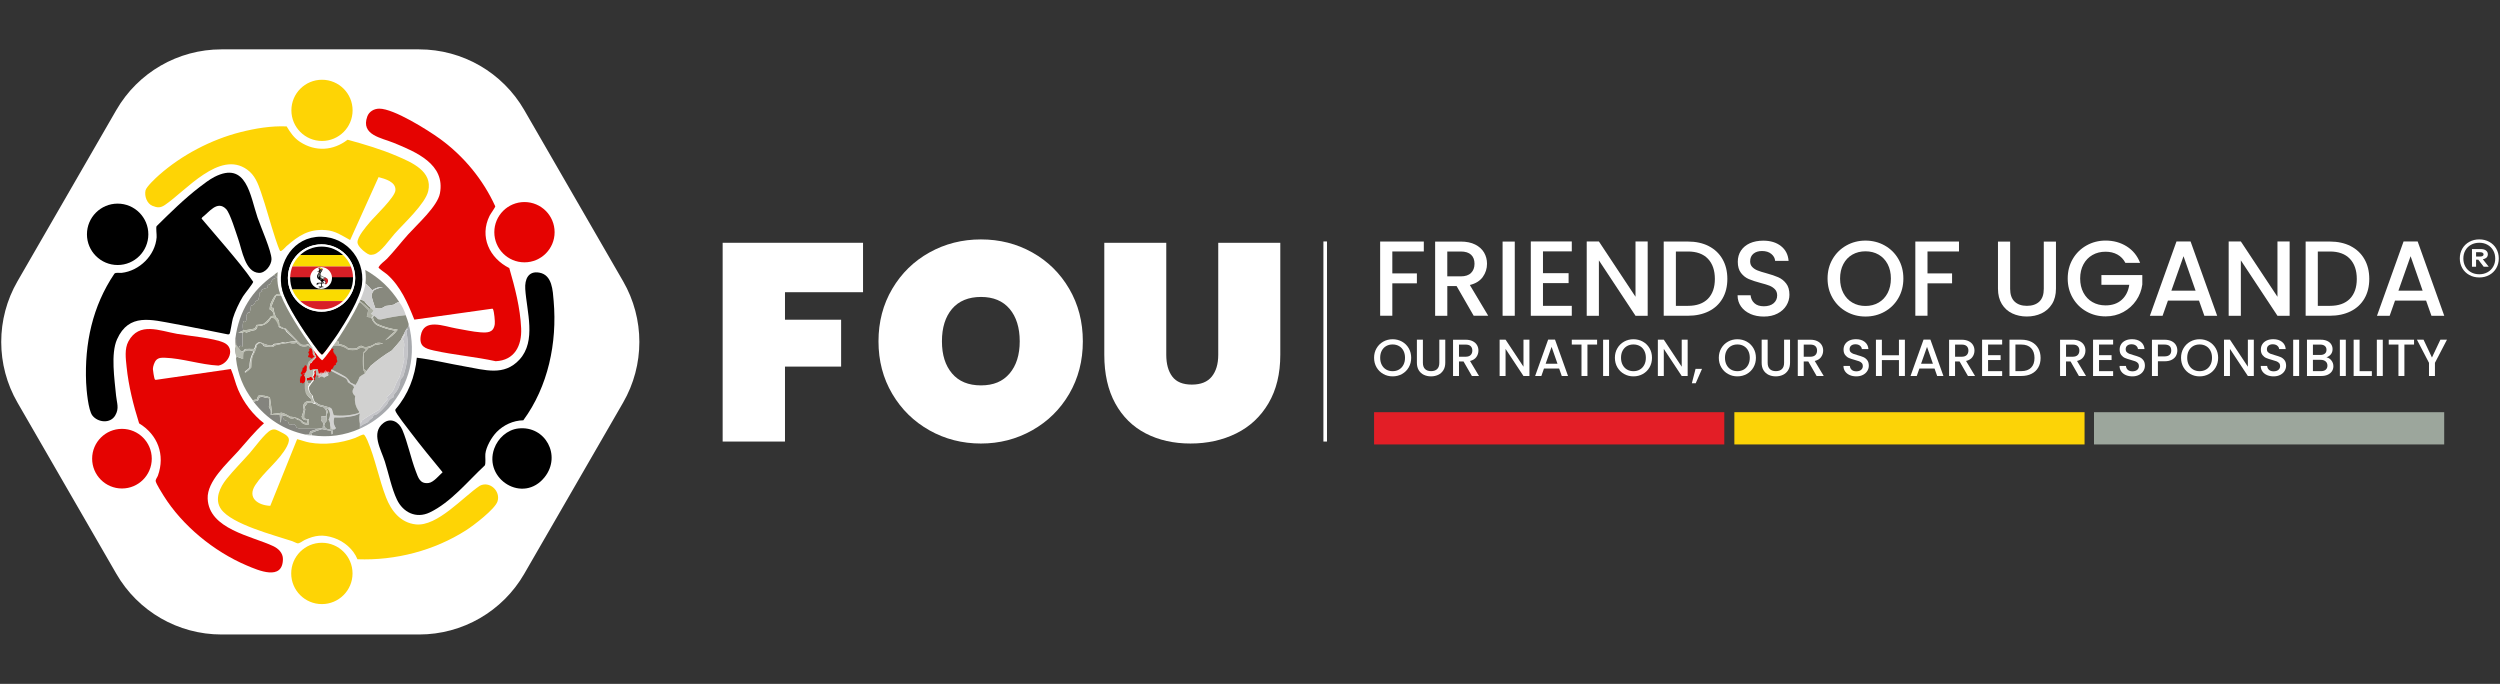<svg xmlns="http://www.w3.org/2000/svg" xmlns:xlink="http://www.w3.org/1999/xlink" id="Layer_1" viewBox="0 0 823.46 225.25"><rect x="0" y="0" width="823.46" height="225.25" fill="#333333" stroke="none"/><defs><style>      .st0 {        fill: #d1d1d0;      }      .st0, .st1, .st2, .st3, .st4, .st5, .st6, .st7, .st8, .st9, .st10, .st11, .st12, .st13, .st14, .st15, .st16, .st17, .st18, .st19 {        fill-rule: evenodd;      }      .st1 {        fill: #898b7e;      }      .st2 {        fill: #848777;      }      .st3 {        fill: #adafa3;      }      .st4 {        fill: #b5b7aa;      }      .st20 {        fill: #fff;      }      .st5 {        fill: #83847f;      }      .st6 {        fill: #b7b9ae;      }      .st21 {        fill: none;      }      .st22 {        fill: #e31e26;      }      .st23 {        fill: #d81f26;      }      .st7 {        fill: #87897f;      }      .st24 {        fill: #9ca69c;      }      .st8 {        fill: #888a7d;      }      .st25 {        fill: #fed405;      }      .st9 {        fill: #b8baae;      }      .st10 {        fill: #888b7d;      }      .st11 {        fill: #88897e;      }      .st12 {        fill: #84847e;      }      .st13 {        fill: #cecece;      }      .st14 {        fill: #babdaf;      }      .st15 {        fill: #80807b;      }      .st26 {        fill: #e50301;      }      .st27 {        fill: #fadb00;      }      .st16 {        fill: #c5c5c9;      }      .st17 {        fill: #b5b7ae;      }      .st18 {        fill: #b9bbae;      }      .st28 {        fill: #fcd307;      }      .st29 {        clip-path: url(#clippath);      }      .st19 {        fill: #a7a9ad;      }      .st30 {        fill: #9ba49a;      }    </style><clipPath id="clippath"><path class="st21" d="M116.28,91.57c0,5.71-4.63,10.35-10.35,10.35s-10.35-4.63-10.35-10.35,4.63-10.35,10.35-10.35,10.35,4.63,10.35,10.35Z"></path></clipPath></defs><g><path class="st20" d="M138.05,16.26h-65.12c-14.28,0-27.48,7.62-34.62,19.99L5.76,92.64c-7.14,12.37-7.14,27.6,0,39.97l32.56,56.39c7.14,12.37,20.34,19.99,34.62,19.99h65.12c14.28,0,27.48-7.62,34.62-19.99l32.56-56.39c7.14-12.37,7.14-27.6,0-39.97l-32.56-56.39c-7.14-12.37-20.34-19.99-34.62-19.99Z"></path><g><path class="st25" d="M97.85,144.65c1.36.32,2.77.89,4.15,1.13,4.94.86,10.27.19,14.97-1.52.57-.21,2.51-1.3,2.9-1.1.35.19.99,1.53,1.17,1.96,2.52,5.85,3.79,12.72,6.11,18.7,1.71,4.42,4.73,8.36,9.82,8.91,7.05.76,15.56-9.05,21.06-12.72,3.26-1.71,6.94,1.77,5.84,5.15-.83,2.55-7.88,7.92-10.3,9.47-10.58,6.75-23.26,10.04-35.83,9.58-1.33-3.29-4.4-5.9-7.75-7.03-3.62-1.22-6.16-.91-9.57.65-.67.31-1.77,1.24-2.43,1.13-.41-.07-1.23-.54-1.73-.71-5.96-1.98-19.88-5.54-23.44-10.54-2.31-3.25-.34-7.28,1.81-9.96,2.32-2.88,5.08-5.63,7.54-8.41,1.61-1.82,5.18-6.8,7.08-7.66,1.29-.59,2.09.05,3.24.63,2.33,1.18,3.46,1.88,2.05,4.66-2.31,4.54-7.66,8.48-10.45,12.79-2.77,4.28.96,6.7,4.94,6.85l8.84-21.95Z"></path><path class="st25" d="M115.35,79.08c-2.71-1.46-4.82-3.05-8.06-3.29-5.61-.43-8.93,1.83-12.92,5.29-.37.32-1.6,1.88-2.08,1.58-.28-.18-1.37-3.42-1.56-4-1.7-5.12-3.04-10.39-4.81-15.49-.97-2.82-2-5.5-4.5-7.3-9.1-6.56-20.27,7.06-27.12,11.66-1.44.97-2.44.94-4.07.28-1.86-.76-2.71-3.23-2.3-5.09.27-1.21,3.43-4.16,4.47-5.07,7.46-6.59,17.15-11.67,26.8-14.12,4.93-1.25,10.11-2.11,15.22-1.89,1.22,2.03,2.4,3.79,4.43,5.11,5.06,3.29,10.9,2.92,15.64-.73,5.57,1.52,11.1,3.16,16.4,5.44,4.77,2.05,11.65,4.99,10.17,11.45-.96,4.2-8,10.63-11.07,14.08-1.68,1.88-4.57,6.24-6.88,6.82-1.27.32-1.74.02-2.73-.68-.91-.63-2.57-2.12-2.63-3.28-.08-1.81,2.83-5.19,4-6.58,1.79-2.13,8.33-8.27,8.5-10.59.2-2.8-3.4-3.77-5.56-4.34l-9.36,20.73Z"></path><circle class="st25" cx="106.02" cy="188.88" r="10.1"></circle><circle class="st25" cx="106.06" cy="36.35" r="10.08"></circle><g><path class="st11" d="M131.49,99.47c-.62.12-1.18.4-1.68.84-.95.24-1.91.4-2.88.48-.98.84-2.1,1.04-3.36.6-.45-1.26-.85-2.54-1.2-3.84.05-.82.37-1.5.96-2.04.91-.45,1.86-.77,2.88-.96-1.32-.08-2.52.28-3.6,1.08-.67-.82-1.42-1.58-2.23-2.26.18-1.48.15-2.92-.06-4.3,0-.05,0-.1.01-.15,4.63,2.59,8.34,6.11,11.15,10.55Z"></path><g><path class="st1" d="M91.47,89.61c-.07.59-.1,1.19-.11,1.79-.38-.27-.76-.53-1.13-.79.38-.37.79-.7,1.24-.99Z"></path><path class="st1" d="M92.31,96.83c-.65-.08-1.23.08-1.72.49-.59.83-1.07,1.7-1.44,2.64-.2.63-.32,1.27-.36,1.92.88.4,1.36,1.12,1.44,2.16-.33-.04-.65,0-.96.12-.72,1.04-1.6,1.92-2.64,2.64-.72.08-1.44.16-2.16.24-.12.48-.36.88-.72,1.2-1.19.28-2.39.47-3.6.6-.27-.96-.27-1.92,0-2.88.24-.32.48-.32.72,0,.38-.58.46-1.18.24-1.8.09-.39.25-.75.48-1.08.22-.27.42-.27.6,0,.28-.77.44-1.57.48-2.4.85-.11,1.33-.59,1.44-1.44.32-.16.64-.32.96-.48.28-.77.44-1.57.48-2.4.26-.17.54-.29.84-.36-.23-.17-.27-.37-.12-.6.56-.29,1.16-.49,1.8-.6.12-.24.16-.52.12-.84.32-.16.64-.32.96-.48.23-1.25.96-1.93,2.21-2.03,0,1.36.17,2.74.53,4.08.11.41.25.84.42,1.3Z"></path><path class="st1" d="M102.58,114.25s-.08-.02-.11-.03h0c-.05-.06-.11-.12-.16-.18-.02-.02-.04-.04-.06-.06-.03-.03-.06-.06-.09-.08-.02-.02-.04-.04-.06-.06-.19-.17-.38-.33-.59-.47-.06.02-.12.04-.17.05-.06.02-.12.03-.17.05h0c-.09.02-.17.04-.26.06-.03,0-.06.01-.09.02-.09.01-.18.03-.26.04-.47.05-.95.02-1.44-.09h0c-.16-.16-.32-.32-.49-.48-.16-.16-.32-.32-.48-.48t0,0c-.16-.16-.32-.32-.48-.49-.16-.16-.32-.33-.48-.49-.53-.55-1.05-1.1-1.57-1.65-.52-.56-1.03-1.11-1.54-1.68-.05,0-.11-.02-.16-.03-.12-.03-.24-.06-.36-.09-.04-.01-.08-.03-.13-.04-.22-.07-.43-.16-.64-.27-.22-.11-.43-.25-.62-.4,0,0,0,0,0,0-.09,0-.17,0-.23.01-.03,0-.05,0-.07.01-.02,0-.04.01-.05.02,0,0,0,0-.01,0,0,0-.02.01-.02.02,0,0-.01.02-.02.03,0,0,0,0,0,.01,0,.01,0,.02,0,.04,0,0,0,.01,0,.02.01.03.03.06.06.09,0,0,0,.01.01.02,0,0,.01.01.02.02,0,0,.01.01.02.02,0,0,.02.02.03.03h0s.01.01.02.02c.04.02.07.04.11.06.04.02.08.04.11.06h0c.08.04.15.08.23.12.19.09.39.17.59.24.04.01.08.03.12.04.12.04.25.08.37.11.08.02.17.04.25.06.04,0,.09.02.13.03.01.02.02.03.04.05.01.02.02.03.03.05.05.07.09.13.13.2.01.02.03.04.04.06.09.15.17.31.24.47.04.03.07.06.11.09.04.03.08.06.11.1.07.06.15.13.22.19.47.41.93.82,1.38,1.24.11.1.21.2.32.3h0c.14.13.28.26.41.4.07.07.14.13.2.2.1.1.2.2.3.3.1.1.2.2.3.3-.52-.02-1.03,0-1.55.05-.09,0-.17.02-.26.03-.11.01-.22.03-.32.04-.09.01-.19.03-.28.05-.09.02-.19.03-.28.05-.07.01-.14.03-.2.04-.02,0-.03,0-.05.01-.08.02-.16.04-.25.06-.11.03-.21.05-.32.08-.07.02-.14.04-.2.06-.05-.01-.1-.03-.16-.05-.05-.02-.1-.04-.15-.06-.03,0-.05-.02-.07-.03-.05-.02-.1-.04-.15-.07-.02-.01-.05-.03-.07-.04-1.01.34-2.05.54-3.12.6h0s-.06.07-.08.1c-.1.11-.21.2-.32.27-.04.02-.08.05-.12.07-.04.02-.09.04-.13.06h-.02s-.02.01-.03.02c-.04.02-.09.03-.14.04-.02,0-.04,0-.06.01-.02,0-.05,0-.07.01-.02,0-.04,0-.06,0-.05,0-.1.01-.15.01-.54-.1-1.06-.24-1.57-.4-.06-.02-.12-.04-.18-.06-.09-.03-.18-.06-.27-.1-.09-.03-.18-.07-.27-.1h0s-.09-.04-.13-.05c-.09-.04-.18-.07-.27-.11-.04-.02-.09-.04-.13-.06-.06-.03-.12-.05-.18-.08h0c-.12-.05-.23-.11-.35-.17-.04-.02-.08-.04-.12-.06h0c-.23.04-.43.12-.63.22-.02.01-.05.03-.07.04-.05.03-.09.06-.14.09h0s-.09.06-.13.1c-.06.05-.13.11-.18.17-.04.04-.08.08-.11.12-.02.02-.03.04-.05.05-.05.06-.09.11-.13.18-.03.53-.23.97-.6,1.32-.95-.04-1.9-.04-2.86,0,0,0,0,0-.01,0h0c-.05.08-.09.15-.14.21-.02.02-.03.04-.05.06,0,0,0,0,0,0-.06.08-.12.15-.19.22-.11.12-.23.2-.34.25-.02,0-.04.02-.06.03-.01,0-.02,0-.03.01-.02,0-.04.01-.06.02-.24.05-.49-.04-.73-.28-.05-.05-.11-.11-.16-.18-.05-.06-.11-.14-.16-.21h0c-.13-1.07.27-1.39,1.2-.96v-4.56c.36-.3.76-.3,1.2,0,.92-.39,1.88-.66,2.88-.84.51-.3.75-.74.72-1.32,2.1,0,3.62-.91,4.56-2.76.01,0,.03,0,.04,0,1.26-.07,2.08.53,2.47,1.8.06-.34.03-.65-.06-.93-.06-.17-.15-.33-.26-.47-.16-.2-.37-.37-.63-.52-.4-1-.68-2.04-.84-3.12-.28.05-.52-.03-.72-.24.49-1.33,1.05-2.61,1.68-3.84h1.55c2.01,5.08,7.06,12.73,10.08,16.94Z"></path><path class="st1" d="M103.04,114.33c-.1-.01-.2-.03-.3-.05.1.02.2.03.3.05Z"></path><path class="st1" d="M103.9,114.34s-.02,0-.03,0c-.2-.27-.39-.55-.58-.8-3.02-4.14-9.03-13.15-10.29-17.87-.55-2.07-.62-4.21-.27-6.27-.05,2.56.35,5.04,1.21,7.44,3.32,5.84,6.64,11.68,9.95,17.51Z"></path></g><path class="st2" d="M122.13,101.39c0,.37-.16.49-.48.36-1.03-.93-2.07-1.8-3.13-2.63.07-.15.13-.3.2-.45.42.12.84.26,1.25.44.61.89,1.33,1.65,2.16,2.28Z"></path><path class="st13" d="M133.64,103.79c-2.82.3-5.58.78-8.27,1.44-.28-.04-.56-.08-.84-.12-.36-.4-.76-.76-1.2-1.08-.25.09-.41.25-.48.48-.16.08-.32.16-.48.24v-.24c.69-.54.61-.9-.24-1.08.36-.32.68-.68.96-1.08-.32-.32-.64-.64-.96-.96-.83-.63-1.55-1.39-2.16-2.28-.41-.18-.83-.33-1.25-.44.83-1.9,1.44-3.69,1.64-5.17,0-.04.01-.08.02-.13.82.69,1.56,1.44,2.23,2.26,1.08-.8,2.28-1.16,3.6-1.08-1.01.19-1.97.51-2.88.96-.59.54-.91,1.22-.96,2.04.35,1.29.75,2.57,1.2,3.84,1.26.44,2.37.24,3.36-.6.97-.08,1.93-.24,2.88-.48.5-.44,1.06-.72,1.68-.84.97,1.3,1.69,2.73,2.16,4.32Z"></path><path class="st3" d="M122.37,104.51c-.55.06-1.07-.02-1.56-.24.2-.7.36-1.42.48-2.16-.76-.76-1.52-1.52-2.28-2.28-.23-.1-.47-.18-.71-.24.07-.16.15-.32.22-.48,1.06.83,2.1,1.71,3.13,2.63.32.13.48,0,.48-.36.31.32.63.63.96.96-.28.4-.59.76-.96,1.08.85.17.93.53.24,1.08Z"></path><path class="st5" d="M91.43,91.44s-.04,0-.07,0c-1.25.11-1.99.79-2.21,2.03-.32.16-.64.32-.96.48.04.32,0,.6-.12.84-.64.11-1.23.31-1.8.6-.15.23-.11.43.12.6-.3.07-.58.19-.84.36-.04.83-.2,1.63-.48,2.4-.32.16-.64.32-.96.48-.1.85-.58,1.33-1.44,1.44-.04.83-.2,1.63-.48,2.4-.18-.27-.38-.27-.6,0-.23.33-.39.69-.48,1.08.22.62.14,1.21-.24,1.8-.24-.32-.48-.32-.72,0-.27.96-.27,1.92,0,2.88-.54.28-1.1.52-1.68.72.41.06.89.06,1.44,0v4.56c-.93-.43-1.33-.12-1.2.96h0c-.04-.06-.08-.12-.11-.19-.02-.03-.04-.06-.06-.09-.02-.03-.04-.06-.06-.09-.03-.04-.05-.08-.08-.12-.04-.05-.07-.11-.11-.16-.11-.15-.23-.3-.35-.45-.02-.03-.05-.06-.07-.09-.08-.09-.15-.17-.23-.26-.04-.23-.07-.47-.09-.7,0,0,0,0,0,0,0-.07-.01-.13-.02-.2,0-.03,0-.07,0-.1,0-.03,0-.07,0-.1-.02-.35-.02-.69,0-1.04,0,0,0,0,0-.01,1.16-8.83,5.4-15.79,12.71-20.87.37.26.75.53,1.13.79.02.01.04.03.06.04Z"></path><path class="st14" d="M91.73,105.5c.31.67.5,1.49.43,1.89h0c-.04.23-.17.32-.41.17,0,0,0,0,0,0,0,0,0-.01,0-.02-.39-1.27-1.17-2.95-2.43-2.91-.01,0-.03,0-.04,0-.93,1.85-2.45,2.77-4.56,2.76.03.58-.21,1.02-.72,1.32-.99.17-1.95.45-2.88.84-.44-.3-.84-.3-1.2,0-.55.06-1.03.06-1.44,0,.58-.2,1.14-.44,1.68-.72,1.21-.12,2.41-.32,3.6-.6.36-.32.6-.72.72-1.2.72-.08,1.44-.16,2.16-.24,1.04-.72,1.92-1.6,2.64-2.64.31-.12.63-.16.96-.12-.08-1.04-.56-1.76-1.44-2.16.04-.65.16-1.29.36-1.92.37-.93.85-1.81,1.44-2.64.49-.41,1.07-.57,1.72-.49.06.16.12.32.19.49h-1.55c-.63,1.22-1.19,2.5-1.68,3.84.2.21.44.29.72.24.16,1.08.44,2.12.84,3.12.22.03.44.24.63.52.09.14.18.3.26.47Z"></path><path class="st8" d="M133.88,108.35c-.37.62-.69,1.26-.96,1.92-.34.5-.62,1.06-.84,1.68-.97,1.19-1.97,2.35-3,3.48-2.44,1.48-4.76,3.16-6.96,5.04-.45.64-.93,1.24-1.44,1.8-.31-.19-.59-.43-.84-.72-.16-1.76-.16-3.52,0-5.28.56-.52,1.08-1.08,1.56-1.68.66-.1,1.22-.38,1.68-.84,1.03-.23,2.07-.43,3.12-.6-.79-.28-1.59-.32-2.4-.12-.79.58-1.67.98-2.64,1.2-.78.19-1.5.07-2.16-.36-.59.09-1.07.37-1.44.84-.96.16-1.92.16-2.88,0-.87-.84-1.91-1.28-3.12-1.32.04-.33,0-.65-.12-.96-.2-.06-.37-.14-.5-.25.41-.59.73-1.05.86-1.26,1.79-2.76,4.58-7.21,6.49-11.32.24.06.48.14.71.24.76.76,1.52,1.52,2.28,2.28-.12.74-.28,1.46-.48,2.16.49.22,1.01.3,1.56.24v.24c.31.91.87,1.67,1.68,2.28,1.99.93,4.07,1.57,6.24,1.92-1.19.95-2.31,1.99-3.36,3.12,1.58-.81,2.94-1.97,4.08-3.48-2.24-.28-4.4-.88-6.48-1.8-.98-.46-1.54-1.22-1.68-2.28.07-.23.23-.39.48-.48.44.32.84.68,1.2,1.08.28.04.56.08.84.12,2.7-.66,5.46-1.14,8.27-1.44.37.94.69,1.9.96,2.88.08.71-.16,1.27-.72,1.68Z"></path><path class="st18" d="M122.85,104.51c.14,1.06.7,1.82,1.68,2.28,2.07.92,4.23,1.52,6.48,1.8-1.14,1.5-2.5,2.66-4.08,3.48,1.05-1.13,2.17-2.17,3.36-3.12-2.16-.35-4.24-.99-6.24-1.92-.81-.61-1.37-1.37-1.68-2.28.16-.08.32-.16.48-.24Z"></path><path class="st0" d="M118.53,139.53c-.25-1.14-.25-2.26,0-3.36-.67.39-1.39.67-2.16.84-2.07.43-4.15.59-6.24.48-.44,1.26-.28,2.42.48,3.48-.12.34-.36.5-.72.48-.17-.22-.41-.3-.72-.24.09-.53-.07-.93-.48-1.2.07-.67-.09-1.27-.48-1.8.63-1.09.63-2.17,0-3.24-.05-.4.11-.64.48-.72.23.11.43.27.6.48.2.69.4,1.37.6,2.04,2.76.33,5.47.09,8.15-.72.13-.13.21-.29.24-.48-1.18-1.54-1.62-3.26-1.32-5.16-.99-.8-1.11-1.72-.36-2.76-.08-.2-.16-.4-.24-.6-.62-.37-1.22-.77-1.8-1.2-.08-.56-.36-1-.84-1.32-1.66-.81-3.3-1.65-4.92-2.52-.33.27-.61.59-.84.96.29.29.29.57,0,.84-.47.07-.87.27-1.2.6-.59-.58-1.14-.58-1.68,0-.15-.03-.23-.11-.24-.24.06-.9-.02-1.78-.24-2.64.08-.62.4-1.06.96-1.32.96-.16,1.92-.32,2.88-.48.35-.59.79-1.11,1.32-1.56.12-.63.16-1.27.12-1.92.54,1.44.18,2.64-1.08,3.6-.12.23-.16.47-.12.72,1.11.02,1.19.26.24.72.05.14.13.26.24.36,1.56.74,3.08,1.54,4.56,2.4.68.52,1.24,1.16,1.68,1.92.56.28,1.12.56,1.68.84.57-.82,1.01-1.7,1.32-2.64.58-.46,1.18-.86,1.8-1.2.22-.19.38-.43.48-.72.51-.55.99-1.15,1.44-1.8,2.2-1.88,4.51-3.56,6.96-5.04,1.03-1.13,2.02-2.29,3-3.48.22-.62.5-1.18.84-1.68.21-.23.37-.23.48,0-.4.44-.64.96-.72,1.56.33.58.49,1.22.48,1.92-.29,1.57-.29,3.09,0,4.56-.43,2.02-.95,3.98-1.56,5.88-.78,1.3-1.42,2.66-1.92,4.08-.6,1-1.36,1.84-2.28,2.52.08.24.16.48.24.72-1.02,1.1-1.94,2.25-2.76,3.48-1.94,1.07-3.82,2.23-5.64,3.48-.1.49-.34.85-.72,1.08Z"></path><path class="st4" d="M126.21,113.15c-1.05.17-2.09.37-3.12.6-.46.46-1.02.74-1.68.84-.48.6-1,1.16-1.56,1.68-.16,1.76-.16,3.52,0,5.28.25.29.53.53.84.72-.1.29-.26.53-.48.72-.14-.42-.34-.82-.6-1.2-.16-1.92-.16-3.84,0-5.76,1.2-.89,1.04-1.37-.48-1.44-.61-.03-1.13.17-1.56.6-.96.16-1.92.16-2.88,0-1.44-1.14-3.07-1.6-4.9-1.37.42-.59.82-1.16,1.16-1.64.14.11.31.2.5.25.12.31.16.63.12.96,1.2.04,2.24.48,3.12,1.32.96.16,1.92.16,2.88,0,.37-.47.85-.75,1.44-.84.66.43,1.38.55,2.16.36.97-.22,1.85-.62,2.64-1.2.81-.2,1.61-.16,2.4.12Z"></path><path class="st8" d="M100.79,125.14c-.3,1.52-.26,3.04.12,4.56.41.69.93,1.25,1.56,1.68v.72c-2.13-.11-2.93.85-2.4,2.88-.2.77-.44,1.53-.72,2.28.32.91.96,1.27,1.92,1.08v.96c-.41.04-.81,0-1.2-.12-1.27-1.24-2.79-1.88-4.56-1.92-.84-.61-1.75-1.05-2.76-1.32-.91.18-1.83.29-2.76.36l-.36.36c-.17-1.89-.41-3.81-.72-5.76-1.19-.52-2.43-.72-3.72-.6-.33.38-.49.82-.48,1.32-.51-.04-.99.04-1.44.24-3.1-4.01-4.94-8.56-5.52-13.67-.05-.28.03-.52.24-.72.65.26,1.29.5,1.92.72-.07-.79.01-1.55.24-2.28,1.07-.68,2.19-.72,3.36-.12-.97,1.61-1.41,3.37-1.32,5.28-.44.46-.91.86-1.44,1.2-.16.16-.16.32,0,.48.72-.48,1.36-1.04,1.92-1.68.05-1.29.21-2.57.48-3.84.68-1.11,1.16-2.31,1.44-3.6.87-.97,1.63-.85,2.28.36,1.03.3,2.07.38,3.12.24l.48-.48c1.61-.41,3.25-.69,4.92-.84.77.24,1.53.24,2.28,0,.45.26.85.58,1.2.96.88.3,1.76.3,2.64,0,1.11.51,1.63,1.39,1.56,2.64.12.44.4.72.84.84-.61.68-1.29,1.28-2.04,1.8-.48.97-.72,2.01-.72,3.12-.37.47-.65.99-.84,1.56.33.38.49.82.48,1.32Z"></path><path class="st8" d="M119.61,121.78c.26.38.46.78.6,1.2-.62.34-1.22.74-1.8,1.2-.31.94-.75,1.82-1.32,2.64-.56-.28-1.12-.56-1.68-.84-.44-.76-1-1.4-1.68-1.92-1.47-.86-2.99-1.66-4.56-2.4,0,0,0,0-.01-.01-.01-.01-.02-.02-.03-.03h0s0-.01-.01-.02c0,0,0,0,0,0,0,0-.01-.02-.02-.02,0,0,0,0,0,0,0,0-.01-.01-.02-.02,0,0,0,0,0,0,0,0,0,0,0-.01,0,0,0,0,0,0,0-.01-.02-.02-.02-.03,0-.01-.02-.03-.03-.04,0,0,0-.02-.01-.02,0,0,0,0,0,0,0,0-.01-.02-.02-.03-.02-.03-.03-.06-.04-.1.95-.46.87-.7-.24-.72-.04-.25,0-.49.12-.72,1.26-.96,1.62-2.16,1.08-3.6-.16,0-.24-.08-.24-.24-.09-.47-.27-.9-.53-1.29.05-.06.09-.13.14-.19.18-.25.35-.49.53-.73,1.83-.22,3.46.24,4.9,1.37.96.16,1.92.16,2.88,0,.43-.43.95-.63,1.56-.6,1.52.07,1.68.55.48,1.44-.16,1.92-.16,3.84,0,5.76Z"></path><path class="st15" d="M77.52,114.34c.54.66,1.14,1.3,1.8,1.92.16.4.16.8,0,1.2-.51-.15-1.03-.31-1.56-.48-.22-.86-.3-1.74-.24-2.64Z"></path><path class="st16" d="M133.88,108.35c.18-.03.34,0,.48.12-.31.19-.47.47-.48.84.9,4.99.54,9.86-1.08,14.63-.32.4-.64.8-.96,1.2-.05,1.79-.69,3.3-1.92,4.56-.24.37-.36.77-.36,1.2-1.01.37-1.69,1.08-2.04,2.16-.89,1.15-1.89,2.19-3,3.12-.41.34-.89.54-1.44.6-.17.26-.29.54-.36.84-.63.35-1.15.83-1.56,1.44-.95.39-1.83.87-2.64,1.44v-.96c.38-.23.62-.59.72-1.08,1.81-1.25,3.69-2.41,5.64-3.48.82-1.22,1.74-2.38,2.76-3.48-.08-.24-.16-.48-.24-.72.92-.68,1.68-1.52,2.28-2.52.5-1.41,1.14-2.77,1.92-4.08.61-1.89,1.13-3.85,1.56-5.88-.29-1.47-.29-2.99,0-4.56.01-.7-.15-1.34-.48-1.92.08-.6.32-1.12.72-1.56-.11-.23-.27-.23-.48,0,.27-.66.59-1.3.96-1.92Z"></path><path class="st8" d="M104.86,124.18c.01.13.09.21.24.24.53-.58,1.09-.58,1.68,0,.33-.33.73-.53,1.2-.6.29-.27.29-.55,0-.84.23-.37.51-.69.84-.96,1.62.87,3.26,1.71,4.92,2.52.48.32.76.76.84,1.32.58.43,1.18.83,1.8,1.2.08.2.16.4.24.6-.75,1.04-.63,1.96.36,2.76-.3,1.9.14,3.62,1.32,5.16-.03.19-.11.35-.24.48-2.68.81-5.4,1.05-8.15.72-.2-.67-.4-1.35-.6-2.04-.17-.21-.37-.37-.6-.48-1.24-.37-2.51-.73-3.84-1.08-.23-.36-.55-.56-.96-.6-.53-.61-.81-1.33-.84-2.16-.89-.77-1.33-1.73-1.32-2.88.45-.74.97-1.45,1.56-2.16.14-.45.1-.89-.12-1.32.21-.33.37-.69.48-1.08-.31-.79,0-1.11.96-.96-.07.77,0,1.49.24,2.16Z"></path><path class="st19" d="M134.6,106.67c2.64,10.39.44,19.67-6.6,27.82-2.72,2.86-5.88,5.1-9.47,6.72v-.72c.81-.57,1.69-1.05,2.64-1.44.41-.61.93-1.09,1.56-1.44.07-.3.19-.58.36-.84.55-.06,1.03-.26,1.44-.6,1.11-.93,2.1-1.97,3-3.12.35-1.07,1.03-1.79,2.04-2.16,0-.43.12-.83.36-1.2,1.22-1.25,1.86-2.77,1.92-4.56.32-.4.64-.8.96-1.2,1.62-4.77,1.98-9.64,1.08-14.63,0-.37.17-.65.48-.84-.14-.11-.3-.15-.48-.12.56-.41.8-.97.72-1.68Z"></path><path class="st10" d="M101.27,126.34c.07-.46-.01-.86-.24-1.2v-.72c.56.06,1.04-.1,1.44-.48.24.32.48.64.72.96-.37.41-.69.85-.96,1.32-.31.12-.63.16-.96.12Z"></path><path class="st1" d="M102.71,132.57c.32.35.72.51,1.2.48.77.57,1.65.93,2.64,1.08.97.82,1.21,1.82.72,3h-1.44c.18.5.18.98,0,1.44.3.27.54.59.72.96-.16.47-.24.95-.24,1.44-.55.12-1.11.2-1.68.24-2-.02-3.96-.02-5.88,0-.36-.12-.72-.24-1.08-.36-.13-.44-.37-.8-.72-1.08-.58-.07-1.1.01-1.56.24-.25-.41-.45-.85-.6-1.32-1.12-.06-1.68-.66-1.68-1.8.9-.02,1.7.26,2.4.84.58.17,1.13.13,1.68-.12.43.53.99.81,1.68.84.63,1.14,1.59,1.58,2.88,1.32v-1.68c-.62.1-1.14-.06-1.56-.48-.06-.9.06-1.78.36-2.64-.03-.33-.11-.65-.24-.96.37-.41.69-.85.96-1.32.47-.12.95-.16,1.44-.12Z"></path><path class="st12" d="M93.11,136.89c0,1.13.56,1.73,1.68,1.8.15.47.35.91.6,1.32.46-.23.98-.31,1.56-.24.35.28.59.64.72,1.08.36.12.72.24,1.08.36,1.92-.02,3.88-.02,5.88,0-.75.35-1.55.63-2.4.84-.21.33-.29.68-.24,1.08h-1.44c-6.98-1.53-12.66-5.13-17.03-10.79.43-.19.91-.31,1.44-.36.18-.35.34-.71.48-1.08.28-.08.56-.16.84-.24.74.29,1.5.45,2.28.48.25.97.25,1.93,0,2.88.14.36.34.68.6.96.09.58.09,1.13,0,1.68.97.07,1.97.07,3,0,.16,3.44.36,3.36.6-.24.17.13.29.29.36.48Z"></path><path class="st9" d="M102.47,131.37c.23.34.31.74.24,1.2-.49-.04-.97,0-1.44.12-.27.47-.59.91-.96,1.32.13.31.21.63.24.96-.3.86-.42,1.74-.36,2.64.42.42.94.58,1.56.48v1.68c-1.29.27-2.25-.17-2.88-1.32-.69-.03-1.25-.31-1.68-.84-.54.25-1.1.29-1.68.12-.7-.58-1.5-.86-2.4-.84-.07-.19-.19-.35-.36-.48-.24,3.6-.44,3.68-.6.24-1.03.07-2.03.07-3,0,.09-.54.09-1.1,0-1.68-.26-.28-.46-.6-.6-.96.25-.95.25-1.91,0-2.88-.78-.03-1.54-.19-2.28-.48-.28.08-.56.16-.84.24-.14.37-.3.73-.48,1.08-.53.05-1.01.17-1.44.36-.2-.08-.28-.24-.24-.48.45-.2.93-.28,1.44-.24,0-.5.15-.94.48-1.32,1.29-.12,2.53.08,3.72.6.31,1.95.55,3.87.72,5.76l.36-.36c.93-.06,1.85-.18,2.76-.36,1,.26,1.92.7,2.76,1.32,1.77.04,3.28.68,4.56,1.92.39.12.79.16,1.2.12v-.96c-.96.2-1.6-.16-1.92-1.08.28-.75.52-1.51.72-2.28-.53-2.03.26-2.99,2.4-2.88v-.72Z"></path><path class="st7" d="M118.53,139.53v1.68c-5.11,2.25-10.38,2.97-15.83,2.16,0-.26-.09-.5-.24-.72,1.17-.51,2.37-.95,3.6-1.32,1.01.23,2.05.43,3.12.6-.04.41,0,.81.12,1.2.43-.44.47-.92.12-1.44.11-.19.27-.27.48-.24.36.02.6-.14.72-.48-.75-1.06-.91-2.22-.48-3.48,2.08.11,4.16-.05,6.24-.48.77-.17,1.49-.45,2.16-.84-.25,1.1-.25,2.22,0,3.36Z"></path><path class="st10" d="M108.22,134.97c.63,1.07.63,2.15,0,3.24.39.53.55,1.13.48,1.8.13.39.21.79.24,1.2-.99.38-1.71.06-2.16-.96.08-.72.4-1.28.96-1.68-.33-.99-.25-1.95.24-2.88-.05-.37-.21-.69-.48-.96l.24-.24c.16.18.32.34.48.48Z"></path><path class="st17" d="M103.9,132.57c.41.04.73.24.96.6,1.32.35,2.6.71,3.84,1.08-.37.08-.53.32-.48.72-.16-.14-.32-.3-.48-.48l-.24.24c.27.27.43.59.48.96-.49.93-.57,1.89-.24,2.88-.56.4-.88.96-.96,1.68.45,1.02,1.17,1.34,2.16.96-.03-.41-.11-.81-.24-1.2.41.27.57.67.48,1.2.31-.06.55.02.72.24-.21-.03-.37.05-.48.24.35.52.31,1-.12,1.44-.12-.39-.16-.79-.12-1.2-1.07-.17-2.11-.37-3.12-.6-1.23.37-2.43.81-3.6,1.32.15.22.23.46.24.72-.77.07-1.49,0-2.16-.24h1.44c-.05-.39.03-.75.24-1.08.85-.21,1.65-.49,2.4-.84.57-.04,1.13-.12,1.68-.24,0-.49.08-.97.24-1.44-.18-.37-.42-.69-.72-.96.18-.46.18-.94,0-1.44h1.44c.49-1.18.25-2.18-.72-3-.99-.15-1.87-.51-2.64-1.08v-.48Z"></path><g><path class="st26" d="M107.85,122.72s-.02-.02-.02-.04c0-.02,0-.02,0-.03,0,0-.02,0-.04,0,0,0,0,.02,0,.03,0,0-.02.01-.04,0s-.02,0-.03.02c0,.02.02.01.03.01.02,0,.04,0,.04-.01,0,0,.01.04.01.05s.02,0,.03,0c0,0,.01-.03,0-.04ZM107.36,122.32s-.03-.01-.05-.02c-.01,0,0-.04-.02-.04-.01,0-.02.03-.02.04,0,0,.03.02.05.03s.02.02.03.02c.01,0,0-.02,0-.03ZM107.37,122.37s0,0-.02,0c0,0-.01-.01-.03,0-.01,0,0,.02-.01.03,0,0-.03-.01-.03,0,0,.02.04.03.02.05-.02.02-.03,0-.04,0,0,0-.04.01-.05,0,0-.01.02-.04,0-.05-.01,0-.04.02-.05.02-.01,0-.03-.02-.03-.04,0-.02.03-.05.04-.05.01,0,.03.01.03,0,0-.01-.05-.03-.08-.03-.03,0-.11.03-.14.05-.03.02-.05.03-.05.06,0,.02.03.05.07.05s.04,0,.06.04c.02.05.04.08,0,.08-.03,0-.08-.02-.08-.02,0,0-.05,0-.04,0,.01.02.02.02.02.03s.01.03.01.04c0,0,0,0,.01,0,0,0,.01-.02.03-.02.02,0,.04,0,.04,0,0,0,0,.04,0,.04,0,0,.04.02.04.03s-.02.03,0,.04c.02,0,.02.02.03,0s0-.05.02-.05.03.03.02.06c0,.02-.01.04-.01.05s0,.01.03.02c.02,0,.03.05.04.03.02-.01,0-.02,0-.02,0,0,.02,0,.02-.01s-.04,0-.04-.01c0-.01,0-.05,0-.06s-.02-.03,0-.04c.02,0,.04,0,.04-.02s-.04-.05-.04-.06-.01-.1,0-.1c.02,0,.03.02.05.03s.01-.03.03-.03c.02,0,.04.01.05,0,0,0,0-.04,0-.05,0,0,.04-.02.03-.03,0-.02-.03-.05-.03-.05ZM106.93,122.6s-.02-.01-.01-.02.02-.02.02-.02c0,0,0-.02,0-.02,0,0,0,0-.02,0-.02,0-.02,0-.03.01,0,0,0,.03,0,.03,0,0,0,0,0,.01,0,0,.01,0,.02.02,0,0,0,.03,0,.03,0,0,0,.02,0,.02,0,0-.02,0-.02,0,0,0,.01,0,.01,0h0s-.02-.01-.02,0c0,0-.02.02-.02.02,0,0,.01.02.02.03,0,0,.02.02.02.03,0,.02.04.06.04.04,0-.02,0-.02,0-.03,0,0-.02-.03-.01-.04,0-.01,0-.02.03-.03.02,0,.03-.01.03-.02s-.02-.03-.02-.04ZM106.86,122.75s-.02-.02-.02-.03c0,0,0-.02-.02-.02,0,0-.04,0-.04.02,0,.02.02,0,.03.02s.01.03.03.03.03,0,.02-.02ZM106.76,122.75s-.03,0-.04.01c-.01,0-.04-.01-.05-.01,0,0-.02,0-.03.01,0,0-.01.04-.01.04.02,0,.03,0,.04,0,0,0,.02-.03.02-.01,0,.02,0,.02.03.03.02,0,.02-.02.03-.03.01,0,.03,0,.03-.01,0-.01-.02-.02-.03-.02ZM108.47,122.78s-.05,0-.06,0c0,0-.01-.03-.03-.03-.01,0,0,.02-.02.01-.01,0-.03-.05-.04-.05s-.03,0-.04,0c-.01,0-.04-.01-.05,0,0,.01,0,.01,0,.01,0,0,0,.03,0,.04,0,.01,0,.03.02.03s.02.01.03.01.02-.02.03-.02c0,0,0,.05.02.04.01,0,.03-.03.04-.03s0,.01.02.01.02-.02.03-.02c.02,0,.02.03.04.03.01,0,.03,0,.03-.02s-.01-.04-.03-.04ZM108.01,123.03s-.05,0-.06,0c0,0,.01,0,.02.01,0,0,.03,0,.04,0,0,0,0,0,0-.01ZM107.99,122.91s-.04.03-.04.04,0,.03.02.02c.02,0,.03-.01.03-.03,0-.02,0-.04,0-.03ZM108.15,123.25s-.03-.03-.03-.04-.02-.03-.03-.03c0,0,0,.04,0,.05-.01,0-.09,0-.09,0,0,0,0,.03,0,.03,0,0-.05,0-.04.01s.01.01.04.01c.03,0,.03,0,.04.01,0,.02,0,.03.02.03.01,0,.04.04.05.04.02,0,0-.04,0-.05,0-.01.02-.02.03-.01,0,0,.01.01.01,0s.02-.04,0-.05ZM107.14,122.85s-.02,0-.04,0c-.02,0-.03,0-.04,0,0,0-.03.04-.03.06s.02,0,.03,0c.02,0,.02.02.02.03,0,0,0,.04,0,.04,0,0,.03-.03.04-.04.02-.01.01-.02.01-.03s.01-.01.02-.02-.02-.04-.03-.04ZM106.86,123.04s-.03.01-.03.02c0,.01-.04.02-.04.02,0,0,0,.02.02.02.02,0,.04-.02.06-.03.01,0,0-.03,0-.03ZM106.4,122.96s-.02-.04-.03-.03c-.02,0,0,.02-.02.03-.01,0-.05,0-.05,0,0,.01-.04.02-.02.04.02.02.03.03.04.03,0,0,0-.03.02-.03.01,0,.03-.02.05-.02.02,0,.04,0,.03-.02ZM106.1,123.12s-.05,0-.06.01c-.01,0,0,.05-.03.06-.03,0-.05-.04-.04-.05,0-.01,0-.04,0-.05s.01-.02.02-.03.01-.02.03-.02c.02,0,.03-.02.03-.03s.02-.01.03-.02c.02,0,.03-.03.03-.04s-.04-.05-.05-.05,0,.02-.01.03c0,0-.02.02-.03.02-.01,0-.08.03-.1.04-.03,0,0,.03.02.04.01.01.03.03.03.04s-.02,0-.02,0c0,0-.02,0-.03,0-.01,0-.02.05-.03.06,0,0-.03-.02-.04-.03,0,0,.01.04.01.05,0,.01,0,.03-.01.03s-.03.01-.04,0c-.01-.01-.01-.03-.02-.03,0,0-.02.04-.05.04-.03,0-.05.01-.05.03s.03,0,.06,0c.03,0,.04.01.05.01.01,0,.05.02.08.02.03,0,.04-.04.06-.05.02,0,.02.01.02.02,0,0-.06.03-.05.05,0,.02.06-.03.07-.03.01,0,.03-.01.05-.01.02,0,.05-.02.06-.04,0-.02,0-.03,0-.04.02,0,.02.02.03.01.01-.01,0-.03-.03-.04ZM105.77,123.04s-.03-.01-.03,0,0,.03.01.03c.02,0,.01-.03.01-.03ZM105.65,123.19s-.08-.04-.08-.04c0,0-.03,0-.04,0,0,0-.02.01,0,.03.03.01.04,0,.06,0s.04.01.05.01.01,0,0-.02ZM105.12,123.56s-.03-.01-.04-.02c-.01,0-.02-.01-.03-.03,0-.01,0-.06-.02-.08-.02-.02-.08-.06-.12,0,0,.02.04.02.05.01.01,0,.05,0,.05.02,0,.02,0,.02-.01.03-.01,0-.03-.01-.03,0,0,.01,0,.04,0,.04.02,0,.03-.01.04-.01,0,0,0,.03.01.04,0,.01.02.02.04.02.02,0,.04-.01.03-.02ZM104.91,123.37s-.06-.04-.06-.04c0,0,0,.03,0,.03,0,0-.03,0-.03.02,0,.01.04.02.06.01.02,0,.04-.03.04-.03ZM105.56,123.47s-.05-.02-.06-.01c0,.01,0,.03.02.04.02,0,.05.03.05.02,0,0,0-.04-.01-.05ZM105.49,123.79s-.05.03-.07.04c-.02,0,0-.01,0-.02,0,0,.02-.05.02-.07,0-.02-.02-.04-.04-.04,0,0,.03.04.03.05s0,.02-.02.02c0,0-.03.03-.04.03s0,.04,0,.06c0,.02,0,.04-.03.04-.03,0-.06-.01-.07,0-.01,0,.05.03.06.04,0,.01,0,.05-.01.06,0,.01-.04.02-.06.03-.02,0,0,.03,0,.03,0,0,.07,0,.08,0,.01,0,0-.04.02-.05,0-.01.04-.03.04-.03v-.03s.03-.03.04-.04c0-.01-.01-.02-.01-.04s.04-.03.05-.03c.01,0,.03-.03.02-.04ZM104.97,123.69s-.03-.02-.04-.04c0-.02,0-.03-.02-.03s0,.03-.02.04c-.02.01,0,.03-.03.02-.02,0-.03-.07-.05-.07-.01,0,0,.04-.01.05,0,.01-.01,0-.03,0-.02,0-.03,0-.05.01-.02,0-.02,0-.04-.01-.02,0-.03.02-.04,0-.02,0-.03-.03-.03-.05s-.01-.06,0-.07.02,0,.04,0c.02-.01.02-.06.02-.06,0,0,0-.03-.02-.02,0,0-.03.03-.04.03-.01,0-.02,0-.03-.02-.02,0-.03,0-.04,0-.01,0-.03,0-.04,0-.02,0-.02,0-.03,0s-.05-.01-.05-.01c0,0,0,.03,0,.03.01,0,.02.02,0,.02-.02,0-.04,0-.05,0,0,0,0,.04.02.05.03.01.05.01.07.01.01,0,.02.01.02.03,0,.01.03.01.03.03s-.05.04-.04.06c.02.02.02.02.05.01.03,0,.02-.03.05-.02.03,0,.06.04.08.04.02,0,.04-.03.05-.02.02,0,.05.02.05.03s0,.04,0,.06c0,.02.03,0,.04.02.01.02.04.08.03.08-.01,0-.03-.04-.05-.05-.02,0-.03,0-.03,0s-.01.02-.03.03c-.02,0-.08-.01-.09,0,0,.01.02.03.02.04,0,0-.01.03-.01.04,0,0,.03.01.02.03,0,.02-.03.02-.04.03-.01.01,0,.03,0,.05,0,.02-.04.03-.05.04s-.03.03,0,.05c.03.02.07.03.08.01,0-.01,0-.05,0-.05,0,0,0-.04.02-.03,0,0,.03.02.03.01,0,0,0-.08,0-.1.01-.01.03-.04.04-.03,0,0,.01.01.03.02.02,0,.03-.02.04-.02.02,0,.02,0,.02.02s-.03.02-.05.03c-.02.01-.04.03-.03.04.01.01.05-.02.06-.02s.03.02.04.02c0,0,0-.05.01-.05.02,0,.05.01.05.01,0,0,.02,0,0-.02,0-.02-.04-.04-.03-.06,0-.02.02-.03,0-.06-.02-.02-.04-.07-.03-.1.01-.02.01-.04.03-.05.02,0,.05-.03.05-.03s0,.01.02,0c.01,0,.02-.01,0-.03ZM105.62,123.69s-.03-.01-.06-.02c-.02,0-.05.03-.05.05,0,.02,0,.02.03.03.03,0,.01-.02.02-.02.01,0,.03.01.05,0,.02,0,.02-.03.01-.04ZM105.32,123.78s.04-.03.03-.04c-.01,0-.08,0-.1.01,0,0-.02.02-.02.02v.04s-.05.01-.05.02c0,.01.03.02.03,0,0,0,.03-.02.05-.03.02,0,.05,0,.05,0,0,0,.02,0,.02-.01,0,0-.02,0-.03,0-.01,0,0-.02.02-.03ZM105.17,123.77s-.03-.02-.03-.03c0-.02-.03-.03-.05-.03-.03,0,.02.05.03.06.01.01,0,.02,0,.03,0,0-.05-.01-.06-.01-.02,0-.02.02,0,.02.02,0,.03,0,.04,0,.01,0,.02,0,.05,0,.02,0,.05,0,.06,0,0,0-.02-.02-.02-.03ZM104.98,123.86s-.02-.02-.02-.04-.01-.03-.01-.04c0,0-.02,0-.05,0-.03,0-.01.03-.01.05,0,.02.05.04.06.05,0,0-.02.03-.02.04,0,0,.03-.02.04-.03,0,0,.02-.02.03-.02.01,0-.01-.01-.02-.02ZM105.13,123.86s-.04.01-.04.01h-.04s-.02.02-.03.03c0,.01.02.03.03.03.01,0,.03-.01.04-.03.01-.01.01,0,.03,0s.03,0,.04-.01c0-.01-.02-.02-.04-.04ZM105.05,123.96s-.04-.01-.04,0c0,0,0,.02-.03.02s-.03.01-.03.02c0,.01.03,0,.04,0s.02.02.03.01c.01,0,0-.01,0-.03,0-.01.02-.01.02-.02ZM104.98,124.06s-.04,0-.05.02c0,.01,0,.04,0,.04,0,0-.03.02-.05.03-.02.01.01.02.01.03,0,0,.03,0,.05,0,.01,0,0-.03.01-.05,0-.02.01-.02.02-.03,0-.01.01-.03,0-.04ZM104.94,124.57s-.02,0-.03.01c0,0,0,.02,0,.03,0,0,.03,0,.03,0,0,0,.01-.03,0-.03ZM104.99,124.44s-.03.02-.03.03-.01.04,0,.04c.01,0,.03,0,.03-.02,0-.02,0-.05,0-.05ZM105.06,124.35s-.02,0-.02.02,0,.06.01.05c0,0,.02,0,.02-.03,0-.02-.01-.05-.01-.05ZM104.93,124.32s.01.05.01.06,0,.03-.01.03c0,0-.04.03-.04.04,0,.02.05,0,.07-.05.02-.05-.02-.09-.03-.09Z"></path><path class="st26" d="M101.44,120.22s-.01.04-.02.06v-.02s0-.03.02-.05Z"></path><path class="st26" d="M101.46,117.56s.02-.06.02-.06c0,0,.02-.06.02-.08,0-.02,0-.05,0-.08,0-.04,0-.07,0-.09,0-.02.05-.02.06-.04,0-.01.02-.06.03-.12s.08-.18.1-.2c.02-.03.12-.16.12-.17,0-.01-.03-.11-.03-.15,0-.04-.01-.09-.04-.14-.02-.05-.1-.1-.13-.11-.04,0-.07-.02-.08-.04-.02-.02,0-.1,0-.1l.15-.42.08-.04.16-.28-.02-.18s-.06,0-.1.01c-.04,0-.02-.02-.02-.04,0-.02.05-.1.06-.12.01-.02.11-.25.11-.27,0-.01.07-.05.09-.06.02,0,.06.02.08.02s.05-.07.05-.07h.08s.13-.1.13-.1c0,0,.06,0,.12-.01h0c.41.49.6,1.12.55,1.9.12.44.4.72.84.84-.32.36-.66.7-1.02,1.01,0,0,0-.02,0-.02,0-.03.02-.04.03-.07,0-.03,0-.04-.02-.06,0-.01-.02-.05-.04-.11-.02-.06,0-.1,0-.1,0,0,.03-.03.06-.06.03-.03.06-.06.09-.07.02-.02.07-.04.1-.06.03-.02.04-.13.05-.16,0-.03-.01-.08-.02-.09-.01,0-.05.04-.05.04v.08s-.01.07-.03.1c-.02.03-.03.03-.06.05-.03.01-.04,0-.06,0-.02,0-.01.01-.03.02-.02,0-.04,0-.05,0-.01,0-.02.03-.02.04,0,.02-.03.05-.04.07-.02.03-.03.08-.04.09,0,0-.03,0-.04,0-.01,0,0,.03,0,.04,0,0-.03.04-.03.04,0,0-.02,0-.04-.01-.02-.01-.09-.03-.11-.06-.02-.04-.03-.13-.03-.14,0,0-.16.02-.2.01-.04,0-.06-.05-.06-.07,0-.02-.02-.11-.02-.11,0,0-.13-.08-.15-.09-.02,0-.1,0-.13.02s-.05.08-.06.09c-.02.01-.09,0-.11-.02-.01-.01-.08-.1-.1-.13-.02-.03-.1,0-.14,0-.03,0-.06-.03-.06-.06Z"></path><path class="st26" d="M102.47,123.94c.24.32.48.64.72.96-.09.1-.18.2-.26.3h-1.47s-.06.06-.06.06l-.1.02-.14.1-.18.03s-.17.05-.2.05c-.03,0-.2.02-.2.02l-.05.13s-.23.27-.27.28c-.04.01-.07.02-.09.03-.02.01-.02.12-.04.14-.01.03-.06.07-.09.09-.03.02-.21.09-.26.11-.06.02-.17.09-.18.09-.01,0-.04-.14-.06-.18-.02-.04-.06-.09-.06-.09,0,0-.03-.02-.07-.03-.04,0-.03,0-.09.02-.06,0-.13.05-.21.05-.07,0-.15.04-.23.04s-.02-.04-.02-.06c0-.03.02-.05.03-.1,0-.05-.01-.06-.02-.11,0-.05,0-.05,0-.08,0-.03,0-.04,0-.06,0-.03-.04-.08-.07-.13-.03-.05,0-.08,0-.14s0-.38-.01-.47c0-.08.07-.08.08-.09,0,0-.01-.38,0-.44,0-.06.11-.19.11-.19v-.11s-.02-.09-.01-.12c0-.03.01-.02.03-.03.01,0,.06-.04.08-.06.02-.01.05,0,.07,0s.03-.05.06-.07c.02-.01.1-.04.12-.05.03-.02-.01-.04,0-.06.02-.02.07-.03.08-.05.01-.03,0-.06,0-.08,0-.02.05-.07.05-.07v-.06s.04-.07.06-.07c.02,0,.04,0,.07,0,.03,0,.07-.03.09-.04.02,0,.05,0,.08-.02.04-.01.03-.03.08-.07.05-.04.04-.02.08-.04.04-.02.06-.03.09-.05.03-.02.06-.03.1-.03.04,0,.04.02.06.02s.02-.02.05-.02c.03,0,.03,0,.05,0,.01-.01,0-.05,0-.06,0-.02.02-.02.05-.03.03,0,.03-.03.05-.04.02-.02.04-.07.06-.1.01-.03,0-.04,0-.03-.01,0-.03,0-.04-.02-.01,0-.02-.01-.06-.02-.04,0-.03-.02-.03-.03,0-.01.01-.02,0-.03,0-.01-.03,0-.04,0-.01,0-.03,0-.06,0-.03,0,0-.01-.02-.01-.02,0-.03.02-.05.04-.02.01-.03.01-.06.02-.03,0-.04,0-.08.01-.04,0-.05,0-.08,0-.03,0-.03-.02-.03-.02,0,0,0,.01-.01.04,0,.02-.01.02-.04.03-.02,0-.03.02-.04.04-.01.02.02.05.04.05.02,0,.02-.03.04-.04.02-.01.01,0,.03.01s0,0,.02.01c.01,0,.02,0,.01.03,0,.02.01.03.02.04,0,0,.02,0,.03,0s.02.01.04.01.04,0,.04,0c0,0,0,.04,0,.05,0,0-.03.03-.05.04-.01,0-.02,0-.05.01-.02,0-.02.02-.03.02-.01,0-.01,0-.03.02s-.08.05-.08.05l-.1.05s-.05.03-.11.04c-.06.01-.08.01-.11,0-.02,0,0-.03,0-.04,0,0-.02,0-.02,0,0,0-.04,0-.06-.01-.02,0-.06,0-.09.01-.02,0-.04,0-.05,0-.01-.01,0-.03,0-.05,0-.02-.02,0-.04,0-.01,0-.04.01-.06,0-.02-.02-.01-.03-.01-.03,0,0-.01-.02-.01-.04s.01-.01.02-.03c0-.01,0-.03-.02-.04-.01-.01-.05-.02-.05-.05s0-.13-.02-.18-.01-.06,0-.1c.01-.05.07-.15.07-.15,0,0,.08-.05.11-.06.03-.01.07-.04.07-.06,0-.01.09-.34.09-.36,0-.02,0-.03.05-.09.05-.06.12-.14.15-.18.04-.05.02-.1.01-.13,0-.03,0-.03,0-.07-.01-.05,0-.09-.02-.15,0-.06.03-.05.05-.07s0-.06,0-.1c0-.04.02-.11.03-.13,0-.02-.01-.05-.02-.07,0-.02.03-.02.05-.04.02-.01.05-.05.08-.06.03-.01.05,0,.1-.03.05-.02.09-.06.1-.06.01,0,.02.02.06,0,.04-.01.05-.06.07-.12.03-.06.05-.05.05-.05,0,0,.05-.06.05-.09s.03-.25.03-.25c0,0,.09-.07.12-.09.04-.02.06.01.1,0,.04-.02.01-.06.05-.08.04-.02.03,0,.05,0,.02.01.09,0,.12,0,.03,0,.11-.07.12-.08.01,0,.01,0,.02.01s0,.03.03.03c.02,0,.01.02,0,.03,0,0-.03.01-.05.02-.02,0-.03.03-.03.05,0,.01.02.01.04,0,.03,0,.04,0,.04.02,0,.02-.02.04-.03.06,0,.02.02.05.03.08,0,.03,0,.04,0,.06,0,.02-.02.05-.01.06,0,.02.07,0,.1,0,.03,0,.02,0,.04.02.01.02.04.01.07.02.02,0,.01-.02.03-.05.02-.03.03-.02.04-.02,0,0,.02-.06.05-.09.02-.04.02-.02.03-.02,0,0,.02-.02.03-.03,0,0,.07-.08.11-.13-.17.6-.25,1.23-.25,1.88-.37.47-.65.99-.84,1.56.32.38.48.82.48,1.32h.24v-.72c.56.06,1.04-.1,1.44-.48Z"></path><path class="st26" d="M104.63,123.14s-.01,0-.02,0c-.02,0-.04-.03-.04-.03,0,0-.06-.03-.07-.04-.01,0-.03-.04-.04-.05-.01,0-.03.03-.05.03-.01,0-.04.01-.06.02-.02,0-.03.02-.03.02,0,0,.01.03.04.03.02,0,.03-.03.04-.03.01,0,.01.04.02.06,0,.02.01.02.02.04,0,.01-.03.01-.05,0-.01,0-.08-.02-.11-.04-.03-.01-.04-.02-.06,0-.02.02-.08.07-.11.09-.03.02-.01.02-.02.03,0,.02.06,0,.06.01s-.03.03-.04.04c0,0,0,.03,0,.05,0,.01-.04.04-.04.06,0,.02.08-.08.12-.08.04,0,.03.02.04.04.01.02,0,.05,0,.07,0,.02-.01.03,0,.05.01.02.04,0,.05-.01.01,0,.02.01.03.04,0,.03.02.03.02.04,0,.01-.03.04-.05.05-.02.01-.06.08-.08.11-.02.03,0,.01-.01.03,0,.02.01.04,0,.06,0,.02-.1.07-.13.09-.03.02-.07.06-.11.09-.04.03-.09.17-.1.18-.01.01-.02.02-.04.05s-.03.09-.04.1c0,.02.02.04.05.04.03,0,0,.01,0,.02,0,0-.03.02-.04.03,0,0-.02.03-.03.05,0,.02-.02.03-.03.06-.01.03-.04.05-.05.06s-.02.04-.02.05c0,.01-.07.15-.06.19,0,.05.04.04.08.04s.05,0,.07.03c.02.01.02.05.01.06,0,0,0,.02,0,.03,0,.01.01.03.02.04,0,.01-.01.05-.01.05,0,0,.01.03.02.04,0,.01,0,.02-.02.04l-.02.03h-.38c.08-.39.03-.77-.16-1.14.21-.34.37-.7.48-1.08-.31-.79,0-1.11.96-.96-.04.39-.04.76,0,1.12Z"></path><path class="st26" d="M104.94,122.98s0,.01-.02.02c-.01,0-.02.02-.03.04,0,.01-.02.02-.03.02,0-.04,0-.09,0-.13,0,0,0,0,0,0,.03.01.02.02.05.03.03,0,.02.01.03.02Z"></path><path class="st26" d="M108.66,113.66c-1.18,1.61-2.35,3.11-2.62,3.16-.61-.49-1.17-1.15-1.69-1.83.02.01.04.03.04.03,0,0,.07.09.09.1.01,0,.22.05.23.03.01-.02.04-.14.04-.14l.49-.34s1-.15,1.09-.16c.08-.01.29-.16.29-.16l.32.21.78.05.94-.93Z"></path><path class="st26" d="M111.02,119.16c-.01.06-.05.16-.08.22-.03.06-.18.12-.2.13-.02.02-.02.13-.04.18-.01.05-.06.03-.08.05-.02.01-.04.13-.05.15,0,.02.09.14.11.17.02.03-.06.1-.1.14-.04.04-.12.01-.16.02-.04,0-.07.05-.1.08-.03.03-.07.05-.13.06-.06.01-.06.02-.07.06-.01.04-.04.01-.07.04-.03.02-.09.06-.11.09-.03.04-.03.13-.02.17,0,.04-.01.09-.05.17-.04.08-.1.17-.14.2-.04.03-.05.11-.06.13-.01.02-.08.07-.11.1-.03.03-.02.08-.04.13-.02.05-.14.12-.19.14-.05.02-.11.02-.14.05,0,0,0,0-.01.01-.03.03-.06.06-.06.09,0,.04-.04.15-.04.15l-.07.12v.13s.01.02.01.02l-.03.07s-.06.04-.08.09c-.02.05-.11.15-.11.16,0,0-.01,0-.02,0-.01,0-.02,0-.03,0,0,0-.02-.04-.03-.04,0,0-.02.02-.03.02,0,0-.02,0-.03.02,0,0,0,.02-.01.03-.01,0-.02,0-.04,0-.01,0-.02.01-.03.03,0,.02,0,.03,0,.04,0,.01-.02,0-.04,0-.02,0-.04.06-.05.07,0,.01-.02,0-.02-.02,0,0-.03-.02-.05-.03-.02-.01-.02-.03-.03-.03-.01,0,0,.03,0,.05,0,.01.02.02,0,.03,0,.01-.03.05-.05.04-.02,0,.02-.07,0-.09-.01-.02-.01-.02-.01-.04,0-.01.01-.01.01-.02,0,0-.01-.01-.03-.02,0,0,0,0,0,0,0-.01-.02-.03-.03-.03,0,0,0,.03,0,.05,0,.01-.03,0-.03,0,0,0,0,.02,0,.04,0,.01-.02-.01-.03,0,0,0,0,.04-.01.05,0,0,0,0,0,0,0,0-.01-.02-.03-.02s-.06,0-.07,0c-.02,0,0-.01.02-.02.01,0,.03-.01.03-.03,0-.01,0-.05.02-.06.01,0,0-.02,0-.04,0-.02-.02-.03-.05-.03s-.06.02-.06.01c0,0,.03-.02.04-.03,0,0,.02,0,.03,0,.01,0,.02,0,.03-.02,0-.01.01-.02.04-.03.02,0,.05,0,.05-.01,0,0-.01,0-.04-.01-.02,0-.02,0-.04-.02-.01,0-.01,0-.04.01-.03,0-.03-.03-.06-.03-.02,0-.03.03-.05.04-.01.01-.01-.01-.02-.01h-.04s0-.03-.01-.03c0,0-.03.02-.05.02s-.03-.01-.05-.01,0,.03,0,.03c0,0,.04.02.05.03,0,0,0,.04,0,.06,0,.01.02.03.02.04,0,.01-.02.02-.02.03,0,.01.02.06.02.06,0,0-.02,0-.03,0-.01,0-.03.02-.04.04-.01.01-.02,0-.03,0-.01,0-.02.02-.02.03,0,0,0,.02,0,.03,0,0-.02.01-.03,0,0,0-.03-.02-.03-.03,0-.01-.01-.04-.02-.03,0,0-.02.05-.03.05,0,0,0-.01,0-.03,0-.01,0-.03-.02-.03-.02,0-.02.02-.03,0,0-.01,0-.05,0-.05,0,0-.02.05-.02.06,0,.02,0,.04,0,.04,0,0,0,.01-.01,0,0,0,0-.02,0-.03,0-.01-.04-.05-.05-.06,0,0-.02,0-.05,0-.03,0,0-.03,0-.04,0,0,.02,0,.04-.01.02,0,0,0-.02-.02-.01,0,0-.01-.02-.03,0-.01-.03-.01-.03-.01,0,0,0-.01-.01-.02,0,0-.02-.02-.02-.03,0,0,.03.01.05.02.01,0,.02,0,.03-.02,0,0,0,.02.02.02,0,0,.01-.02.02-.04,0-.02.01,0,.03,0,.01,0,.03.01.03.02,0,0,0,.03,0,.04,0,0,.05,0,.06-.01,0,0,0-.04-.01-.05,0-.01-.04-.01-.04-.03,0-.02,0-.04,0-.05s-.05.02-.07.01c-.02,0,0-.03,0-.04,0-.01.04-.03.03-.05,0-.02-.03,0-.04,0-.02,0-.03,0-.04.01,0,0,0,.03-.03.04-.02,0,0,.03-.01.04,0,0-.01,0-.03.01-.02,0-.03-.02-.03-.02,0,0-.02-.02-.03-.01-.02,0-.03,0-.04,0-.02,0,.01-.02.02-.02,0,0,0-.02,0-.04,0-.02-.02-.01-.02-.01,0,0-.05,0-.05,0s0,0,0-.01c0,0,.02-.01.04-.02.02,0,0-.02,0-.03,0-.01-.03,0-.05-.02-.02-.02.01-.02.02-.03,0,0,.04-.01.06-.02.01,0,.02-.02.03-.04,0-.02.02-.02.03-.02.01,0,0-.03-.01-.04-.01-.02-.04,0-.05,0-.02,0,0,.02,0,.02.01,0,0,0,0,.02,0,0-.02.03-.03.05-.01.01-.03,0-.05,0-.03,0-.03.03-.04.04,0,0-.02,0-.04-.01-.02,0-.02-.01-.02-.03,0-.01-.03-.03-.04-.03,0,0-.04.02-.05.03-.01,0-.02.03-.03.05-.01.02-.03.02-.06.04-.02.01.01.01.02.01,0,0,.04.02.05.03.02,0,.04,0,.05.02.01,0-.01.02-.01.02,0,0-.05.03-.07.04-.02.01-.02.01-.05.01-.02,0-.02.01-.03.02-.01.01-.03.02-.04.03,0,0-.02.01-.05.01-.02,0-.05.02-.06.05-.01.02.01.06.02.06,0,0,.03.03.01.04,0,0-.04.02-.04.04,0,0,0,.04-.02.04-.01,0-.02-.03-.03-.04,0-.01-.03,0-.03-.01,0,0-.03-.03-.05-.04-.02-.01-.03.01-.03.02,0,0-.01.02-.01.02,0,0-.03,0-.04.02,0,.02.03.02.05.02.01,0,.02.02.03.02,0,0,.04,0,.05,0,.01,0,0,.02-.01.03-.02,0-.01.03-.03.04-.02,0-.06.04-.07.04-.01,0-.01.02-.01.03s0,.03,0,.04c0,0,0-.02-.03-.02s-.01.05-.02.06c0,0-.02.01-.02,0,0,0-.01-.03-.03-.02s0,.05,0,.06c0,.01-.03.03-.05.05-.02.01-.04-.02-.05-.02-.01,0-.02.03-.03.04-.01,0-.02,0-.03,0,0,0-.06.02-.08.01-.02,0,0-.07,0-.08s-.03,0-.03-.02c0-.02.04-.02.04-.04,0-.02-.03-.02-.03-.03,0,0,.02-.02.03-.04.02-.02,0-.03-.02-.03,0,0,0-.02,0-.03,0,0-.03,0-.03,0,0,0,0,.04,0,.05s-.01,0-.03-.02c-.02-.02-.06,0-.06,0,0,0,.02.02.04.03.02.01,0,.04,0,.05s.02.03.01.04c0,0-.02-.01-.03-.02-.01-.01,0,0-.02,0-.01,0-.03-.01-.04-.02-.01,0-.03,0-.04,0-.01,0-.01.02-.02.03,0,.01,0,.04-.01.04-.01,0-.04,0-.06,0-.02,0,0-.02,0-.02,0,0-.02.01-.03.02-.02,0-.02,0-.04,0-.02,0-.02.03-.04.05-.01.01-.02,0-.05,0-.03,0-.05.04-.06.03-.01,0,.04-.04.04-.06,0-.02-.04-.02-.04-.04,0,0,.02,0,.03,0,0,0,.03.02.05.02.02,0,.06-.03.07-.04.01,0,0-.03.02-.04.02-.01.03-.02.03-.04,0-.02,0-.01-.02-.02,0,0-.02-.03-.04-.03-.01,0-.01.02-.02.04,0,.02,0,0,0,0,0,0-.01.03-.02.04,0,0-.02,0-.05,0-.02,0-.05,0-.06-.02,0,0,.01-.01.02-.02,0-.01.03-.03.04-.04.01,0,.03-.04.02-.05,0-.01-.03,0-.04,0,0,0-.04.02-.05,0,0-.02.02-.04.03-.06.01-.02.02-.04.03-.06,0-.02,0-.05-.03-.06-.02,0-.03.05-.04.07-.01.02,0,.03-.02.04-.01,0-.02.04-.03.06,0,.02-.01.05-.03.06-.02.02-.06-.02-.08-.01-.01,0,.01.05.02.06,0,.01-.01.04-.01.05,0,.02.02.02.03.04,0,.02,0,.02-.01.03,0,.01-.02.05-.04.05-.02,0,0,0-.02-.01-.01,0-.02.02-.02.04,0,.01.05.06.06.08,0,.01,0,.02-.02.03-.02,0-.03-.03-.04-.05,0-.01-.03-.04-.05-.04-.02,0-.02.03,0,.04,0,.01.02.04,0,.05-.02,0-.04-.04-.05-.05,0-.01-.01,0-.03,0,0,0-.04.04-.05.04,0,0-.02.02-.04.03-.01.02-.01.04-.02.04s-.03-.03-.03-.05c0-.01-.02,0-.04,0-.02-.01,0-.01,0-.02,0,0,.04,0,.06-.02.02,0,.02-.02.03-.03,0-.01.02-.01.04-.02.02,0,.03-.04.02-.06,0-.02-.04-.02-.06-.02-.02,0-.02.04-.02.06,0,.02-.02.02-.04.03-.02.01-.04.01-.05.01s0-.03-.02-.04c-.01-.01-.03.01-.03.02,0,0,.02.03.02.04,0,0,0,.02,0,.05v.06s0,.03-.02.04c-.01.01-.02,0-.02-.02,0-.01,0,0,0-.03,0-.03,0-.01-.02-.01,0,0-.05-.02-.08-.03-.03-.01-.04-.03-.06-.03-.02,0-.02,0-.04-.03,0,0-.01-.01-.02-.02,0,0,0,0,0,0,0-.05,0-.1-.02-.15,0,0,0,0,0,0,0-.06-.01-.11-.02-.16,0-.05-.02-.11-.02-.16,0-.03-.01-.07-.02-.1,0,0,0,0,0,0,0,0,0-.01,0-.02,0-.02,0-.03,0-.05,0-.03-.01-.06-.02-.09,0,0,0-.01,0-.02,0,0,0,0,0,0,0,0,0-.02,0-.03,0,0,0,0,0,0,0-.03-.01-.06-.02-.09,0,0,0,0,0-.01,0-.03-.01-.06-.02-.09,0-.03-.01-.06-.02-.1,0-.03-.01-.05-.02-.08,0-.04-.02-.07-.03-.11h0c-.95-.12-1.83.04-2.64.48-.31-.9-.25-1.75.17-2.56.01,0,.02.02.04.03.02,0,.05-.01.07-.02.03,0,.09,0,.12,0,.03-.01.06-.06.08-.08.03-.03.09-.1.12-.13.04-.02.06-.03.08-.06.02-.03.04-.05.06-.08.02-.03,0-.1,0-.1,0,0,0-.04.03-.05.02,0,.03.02.05.02.02,0,.05-.05.08-.11.03-.07,0-.06,0-.1,0,0,0-.01,0-.02,0,0,0,0,.01-.01,0,0,0,0,.01,0,.01,0,.02,0,.02,0,0,0,0,0,0-.01.46-.36.86-.78,1.2-1.26-.35-.51-.59-1.07-.72-1.68,0-.04-.01-.09-.02-.13,0-.01,0-.03,0-.04,0-.03,0-.07,0-.1,0-.01,0-.02,0-.04,0-.01,0-.02,0-.04,0-.01,0-.02,0-.03.79,1.09,1.64,2.29,2.63,3.08.31-.06,1.73-1.89,3.09-3.76.05-.06.09-.13.14-.19.04.02.08.03.08.04.01,0,.12.09.14.1.02,0,.13-.03.14-.04.02,0,.19.14.2.14,0,0-.02.32-.04.36-.02.04-.08.04-.1.05-.01,0,.03.12.03.15,0,.03-.02.06-.02.08,0,.01.06.1.06.12,0,.02.05.29.06.34.01.04.05.06.08.09.03.03.13.04.14.04.01,0,.09.41.1.45.01.04.07.03.09.04.02,0,.03.05.05.07.02.02.13.02.18.04.05.01.04.05.06.11.02.06.04.11.03.14,0,.03-.02.09,0,.13,0,.04.04.06.09.11.05.05.05.09.06.12.02.03.05.01.08.01.03,0,.02.04.03.08.01.05.04.06.07.06.03,0,.04.13.04.13,0,0-.09.09-.09.13,0,.04.13.72.14.83,0,.11.04.08.06.12.02.04.05.05.06.08,0,.03-.07.44-.08.5Z"></path></g><g><path class="st6" d="M102.89,114.68s-.07-.03-.09-.04c-.02,0-.03-.02-.04-.02-.04-.02-.06-.03-.06-.03,0,0-.1,0-.18.02h0c-.11-.13-.23-.25-.37-.36-.02-.01-.04-.03-.06-.04,0,0,0,0,0,0,0,0,0,0,0,0-.02-.01-.04-.03-.05-.04-.01,0-.02-.02-.03-.02-.01,0-.02-.01-.03-.02-.02-.01-.04-.02-.05-.03,0,0,0,0,0,0-.01,0-.03-.02-.04-.02-.02-.01-.04-.02-.06-.04,0,0,0,0,0,0-.03-.01-.05-.03-.08-.04,0,0,0,0-.01,0-.02-.01-.05-.02-.07-.04,0,0,0,0-.01,0,0,0,0,0,0,0-.03-.02-.06-.03-.09-.04-.06.02-.11.04-.17.05-.02,0-.05.01-.07.02,0,0-.02,0-.03,0,0,0-.01,0-.02,0-.02,0-.03,0-.05.01-.02,0-.04.01-.07.02-.02,0-.04.01-.07.02-.03,0-.06.01-.1.02-.03,0-.06.01-.1.02,0,0,0,0,0,0-.04,0-.08.01-.12.02-.04,0-.08.01-.12.02,0,0,0,0,0,0-.02,0-.03,0-.05,0-.02,0-.03,0-.05,0-.03,0-.05,0-.08,0,0,0,0,0-.01,0,0,0-.01,0-.02,0-.02,0-.03,0-.05,0-.02,0-.04,0-.07,0,0,0,0,0,0,0-.11,0-.22,0-.32,0-.03,0-.05,0-.08,0-.02,0-.05,0-.07,0-.03,0-.07,0-.1-.01-.05,0-.11-.01-.16-.02-.07-.01-.15-.03-.22-.04-.02,0-.04-.01-.07-.02-.02,0-.04-.01-.07-.02-.02,0-.04-.01-.07-.02-.06-.02-.11-.03-.17-.05-.03,0-.05-.02-.08-.03-.02-.02-.04-.05-.07-.07-.02-.02-.04-.05-.07-.07-.04-.05-.09-.09-.14-.13-.02-.02-.05-.04-.07-.06-.02-.02-.05-.04-.07-.06,0,0,0,0,0,0-.05-.04-.1-.08-.15-.12-.03-.02-.05-.04-.08-.06-.05-.04-.1-.08-.15-.11-.03-.02-.05-.04-.08-.06-.03-.02-.05-.04-.08-.05-.03-.02-.05-.04-.08-.05,0,0,0,0,0,0-.03-.02-.05-.03-.08-.05-.03-.02-.06-.03-.08-.05h0c-.75.24-1.51.24-2.28,0-.09,0-.18.02-.27.03-.02,0-.04,0-.06,0-.06,0-.11.01-.17.02,0,0,0,0,0,0-.01,0-.03,0-.04,0-.04,0-.09,0-.13.01,0,0-.02,0-.03,0-.06,0-.12.01-.18.02-.08,0-.16.02-.24.03-.06,0-.13.02-.19.02h0s-.07,0-.11.01c0,0-.02,0-.03,0-.05,0-.11.01-.16.02-.18.03-.36.05-.53.08-.18.03-.35.06-.53.09-.09.02-.18.03-.27.05-.13.02-.26.05-.39.08-.08.02-.16.03-.23.05,0,0-.01,0-.02,0-.03,0-.06.01-.09.02-.02,0-.04,0-.05.01-.01,0-.03,0-.04,0-.01,0-.02,0-.03,0-.15.03-.3.07-.46.1-.43.1-.83.32-1.14.64h0c-.1.01-.19.02-.29.03,0,0,0,0,0,0-.01,0-.02,0-.03,0-.02,0-.04,0-.06,0-.05,0-.1,0-.15.01-.05,0-.1,0-.15,0-.1,0-.2,0-.3,0-.41,0-.81-.03-1.22-.1-.06-.01-.12-.02-.19-.03-.03,0-.06-.01-.09-.02-.12-.02-.24-.05-.36-.08-.04-.01-.09-.02-.13-.03-.04-.01-.09-.02-.13-.04,0-.02-.02-.03-.03-.05,0,0,0-.01,0-.02-.01-.02-.02-.04-.03-.06-.01-.02-.02-.04-.03-.06-.01-.02-.02-.04-.03-.06-.01-.02-.02-.04-.03-.05-.02-.04-.05-.07-.07-.1-.02-.03-.05-.06-.07-.09-.02-.03-.05-.06-.07-.09-.02-.03-.05-.05-.07-.08-.02-.02-.04-.04-.06-.05-.01-.01-.02-.02-.03-.03-.02-.02-.04-.03-.06-.05-.02-.02-.05-.04-.07-.05t0,0s-.05-.03-.08-.05h0s-.03-.02-.05-.03c0,0,0,0,0,0-.02,0-.03-.02-.05-.02-.02,0-.04-.01-.05-.02-.02,0-.04-.01-.05-.02-.04,0-.07-.02-.11-.02-.05,0-.11,0-.16,0-.03,0-.07,0-.11.01-.07.01-.14.04-.22.07-.02,0-.04.02-.05.03h0s-.09.05-.14.08h0s-.03.02-.05.03c-.02.01-.03.02-.05.04h0s-.07.05-.1.08c-.01.01-.02.02-.04.03-.03.03-.07.06-.11.1-.01.01-.02.02-.04.03-.05.05-.1.1-.14.15-.02.08-.04.16-.06.24-.02.08-.04.16-.06.24,0,.04-.02.07-.03.11-.01.04-.02.08-.04.13-.01.04-.02.08-.03.12,0,0,0,0,0,0-.02.08-.05.16-.07.23,0,0,0,0,0,0-.01.04-.03.08-.04.12-.02.06-.04.11-.06.17,0,.02-.01.04-.02.06-.01.04-.03.08-.04.11,0,.02-.01.04-.02.06-.02.05-.04.1-.06.15,0,0,0,.01,0,.02-.01.03-.02.06-.03.09-.02.05-.04.09-.06.14-.08.19-.16.37-.24.55,0,0,0,0,0,0-.02.04-.03.07-.05.11l-.05.11s-.04.07-.05.11h0s-.05.09-.07.14c-.01.03-.03.05-.04.08-.04.07-.08.14-.12.21-.02.04-.04.07-.06.11-.04.07-.08.14-.12.21-.04.2-.08.4-.12.59,0,.04-.02.09-.02.13,0,.04-.02.09-.02.13,0,.01,0,.03,0,.04,0,.03,0,.05-.01.08,0,0,0,0,0,0,0,0,0,0,0,0-.01.06-.02.13-.03.19-.01.07-.02.15-.03.23,0,.02,0,.03,0,.05,0,.03,0,.06-.01.09,0,.05-.01.1-.02.15,0,0,0,.02,0,.03,0,0,0,0,0,0h0s0,.06-.01.1c0,.04,0,.07-.01.11,0,0,0,.01,0,.02,0,0,0,.01,0,.02,0,.05-.01.11-.02.16,0,.08-.02.16-.03.24,0,.07-.01.14-.02.21,0,.05,0,.09-.01.14,0,.03,0,.05,0,.08,0,.03,0,.05,0,.08,0,0,0,0,0,0,0,.06,0,.12-.01.18,0,.01,0,.02,0,.03,0,.06,0,.12-.01.18-.01.18-.02.36-.03.53-.03.04-.07.08-.11.12-.04.04-.07.08-.11.12-.11.12-.22.23-.33.34h0c-.08.07-.15.15-.23.22h0c-.08.07-.16.14-.24.21-.04.03-.08.07-.12.1-.08.07-.17.13-.25.2h0c-.08.07-.17.13-.26.19-.04.03-.08.06-.12.09-.01,0-.02.02-.03.02-.04.02-.07.05-.11.07h0c-.16-.16-.16-.32,0-.48.03-.02.06-.04.1-.06.05-.03.09-.06.14-.09,0,0,0,0,0,0,.03-.02.06-.04.08-.06.04-.03.07-.05.11-.08,0,0,0,0,.01,0,.03-.03.07-.05.1-.08.02-.01.04-.03.05-.04s.04-.03.05-.04c.03-.02.05-.04.08-.07.02-.02.04-.04.07-.05,0,0,.01-.01.02-.02.02-.02.05-.04.07-.06.02-.02.04-.03.06-.05,0,0,.01-.01.02-.02.02-.01.03-.03.05-.04.03-.03.06-.06.09-.08.03-.03.05-.05.08-.08.03-.03.06-.05.08-.08.06-.05.11-.11.17-.17-.02-.37-.02-.73,0-1.09,0-.04,0-.08,0-.12,0-.04,0-.08,0-.12,0-.04,0-.08.01-.12,0-.05.01-.1.02-.16,0-.04,0-.08.01-.12,0-.04.01-.08.02-.12,0-.04.01-.08.02-.12,0-.04.01-.08.02-.12,0,0,0,0,0,0,.02-.1.04-.2.06-.3,0,0,0,0,0,0,.02-.1.04-.2.07-.3.01-.06.03-.11.04-.17.01-.05.03-.11.04-.16,0,0,0-.02,0-.03,0-.02.01-.04.02-.06,0-.02.01-.04.02-.06,0-.02.01-.04.02-.06,0,0,0,0,0,0,0-.03.02-.06.03-.09h0s.01-.04.02-.06c0,0,0,0,0,0t0,0s.01-.04.02-.06c0-.02.01-.04.02-.06,0-.01,0-.02.01-.04,0,0,0,0,0-.01,0,0,0,0,0,0,.01-.04.03-.07.04-.11.02-.06.05-.12.07-.18.02-.05.04-.11.07-.16h0c.04-.1.08-.19.12-.29h0c.04-.08.08-.17.12-.25.02-.04.04-.08.06-.12.02-.04.04-.08.06-.12l.07-.12c.03-.06.07-.12.1-.18.02-.03.04-.06.05-.09.02-.03.04-.06.05-.09-.07-.04-.14-.07-.21-.1-.03-.02-.07-.03-.1-.04-.03-.01-.05-.02-.08-.03,0,0,0,0,0,0-.01,0-.03,0-.04-.01,0,0,0,0,0,0,0,0,0,0,0,0,0,0,0,0,0,0-.02,0-.04-.02-.06-.02-.03-.01-.07-.02-.1-.03-.03-.01-.07-.02-.1-.03-.03-.01-.07-.02-.1-.03-.03,0-.05-.01-.08-.02,0,0,0,0,0,0-.01,0-.02,0-.03,0-.02,0-.04,0-.06-.01-.02,0-.04,0-.06-.01-.03,0-.05,0-.08-.01-.03,0-.06,0-.09-.01-.02,0-.04,0-.06,0-.02,0-.04,0-.06,0,0,0,0,0-.01,0-.02,0-.03,0-.05,0h0s-.02,0-.04,0c0,0,0,0,0,0h0s-.01,0-.02,0c0,0-.02,0-.03,0-.01,0-.02,0-.03,0-.03,0-.06,0-.09,0h-.02s-.05,0-.07,0h0s0,0-.01,0c-.03,0-.05,0-.08,0-.03,0-.06,0-.09,0,0,0,0,0,0,0-.03,0-.05,0-.07,0-.01,0-.02,0-.03,0,0,0,0,0-.01,0-.01,0-.02,0-.03,0-.01,0-.02,0-.03,0-.02,0-.03,0-.05,0-.02,0-.05,0-.07.01-.02,0-.04,0-.07.01,0,0,0,0,0,0-.02,0-.05.01-.07.02-.01,0-.03,0-.04,0-.02,0-.04,0-.05.02-.02,0-.04.01-.05.02-.04.01-.07.02-.11.04s-.07.03-.11.04c-.01,0-.02,0-.03.01-.02,0-.05.02-.07.03-.02,0-.04.02-.05.02-.07.03-.14.07-.21.11-.04.02-.07.04-.11.06h0s-.03.02-.04.02c-.01,0-.03.02-.04.02-.03.02-.05.03-.08.05-.23.73-.31,1.49-.24,2.28t0,0c-.08-.03-.16-.06-.24-.08-.08-.03-.16-.06-.24-.09-.08-.03-.16-.06-.24-.09-.16-.06-.32-.12-.48-.18-.22-.08-.44-.17-.66-.26-.02,0-.05-.02-.07-.03-.01,0-.02.02-.03.03,0,0-.02.02-.03.03,0,0-.02.02-.03.03,0,0-.02.02-.02.03,0,.01-.01.02-.02.03s-.01.02-.02.03c0,0,0,.02-.01.02,0,0,0,0,0,0h0c-.08.15-.11.32-.07.51,0,0,0,0,0,0h0s0,0,0,0h0s0,0,0,0c-.32-1.02-.48-2.14-.48-3.35s.08-2.27.24-3.35c0,0,0,0,0-.01-.02.35-.02.7,0,1.05,0,.03,0,.07,0,.1,0,.03,0,.07,0,.1,0,.07.01.13.02.2,0,0,0,0,0,0,.02.23.05.47.09.7.08.08.16.17.23.26.03.03.05.06.07.09.12.15.24.29.35.45.04.05.08.11.11.16.03.04.06.08.08.12.02.03.04.06.06.09.02.03.04.06.06.09.04.06.08.12.11.19,0,0,0,0,0,0,.05.08.11.15.16.21.05.07.11.12.16.18.24.24.49.33.73.28.02,0,.04,0,.06-.02.01,0,.02,0,.03-.01.02,0,.04-.02.06-.03.11-.05.23-.14.34-.25.06-.06.12-.13.19-.22,0,0,0,0,0,0,.02-.02.03-.04.05-.06.05-.06.09-.13.14-.21,0,0,0,0,.01,0,.96-.05,1.91-.05,2.86,0h0c.37-.35.57-.78.6-1.32.04-.06.09-.12.13-.18.02-.02.03-.04.05-.05.04-.04.08-.08.11-.12.06-.06.12-.11.18-.17.04-.03.09-.07.13-.1h0s.09-.06.14-.09c.02-.01.05-.03.07-.04.19-.1.4-.17.63-.22h0s.08.04.12.06c.12.06.23.11.35.17h0c.06.03.12.05.18.08.04.02.09.04.13.06.09.04.18.08.27.11.04.02.09.04.13.05h0c.09.04.18.07.27.1.09.03.18.07.27.1.06.02.12.04.18.06.51.17,1.03.3,1.57.4.05,0,.1,0,.15-.01.02,0,.04,0,.06,0,.03,0,.05,0,.07-.01.02,0,.04,0,.06-.01.05-.01.09-.02.14-.04,0,0,.02,0,.03,0h.02s.09-.04.13-.06c.04-.02.08-.04.12-.07.12-.07.23-.16.32-.27.03-.03.06-.07.09-.1,1.07-.06,2.11-.26,3.12-.6.02.01.05.03.07.04.05.02.1.05.15.07.02.01.05.02.07.03.05.02.1.04.15.06.05.02.1.03.16.05.07-.02.14-.04.2-.06.11-.03.21-.06.32-.08.08-.02.16-.04.25-.06.02,0,.03,0,.05-.01.07-.02.14-.03.2-.04.09-.02.19-.04.28-.05.09-.02.19-.03.28-.05.11-.02.22-.03.32-.04.09-.01.17-.02.26-.03.52-.05,1.04-.07,1.55-.05h0c-.1-.1-.2-.2-.3-.3-.1-.1-.2-.2-.3-.3-.07-.07-.14-.13-.2-.2-.14-.13-.27-.26-.41-.4h0c-.1-.1-.21-.2-.32-.3-.45-.42-.91-.84-1.38-1.24-.07-.06-.15-.13-.22-.19-.04-.03-.08-.06-.11-.1-.03-.03-.07-.06-.1-.09-.07-.16-.15-.32-.24-.47-.01-.02-.03-.04-.04-.06-.04-.07-.09-.14-.13-.2-.01-.02-.02-.03-.03-.05-.01-.02-.02-.03-.03-.05h0s-.09-.02-.13-.03c-.08-.02-.17-.04-.25-.06-.13-.03-.25-.07-.37-.11-.04-.01-.08-.03-.12-.04-.2-.07-.4-.15-.59-.24-.08-.04-.15-.08-.23-.12h0s-.08-.04-.11-.06c-.04-.02-.07-.04-.11-.06,0,0-.01-.01-.02-.02h0s-.02-.02-.03-.03c0,0-.01-.01-.02-.02,0,0-.01-.01-.02-.02,0,0,0-.01-.01-.02-.03-.03-.05-.07-.06-.09,0-.02-.01-.04,0-.06,0,0,0,0,0-.01,0,0,0-.02.02-.03,0,0,.01-.01.02-.02,0,0,0,0,.01,0,.01,0,.03-.01.05-.02.02,0,.04-.01.07-.01.06,0,.14-.01.23-.01h0s0,0,0,0c.2.15.41.29.62.4.2.11.42.2.64.27.04.01.08.03.13.04.12.04.24.07.36.09.05.01.11.02.16.03h0c.51.56,1.02,1.12,1.54,1.68.52.56,1.04,1.11,1.57,1.65.16.16.32.33.48.49.16.16.32.33.48.49t0,0c.16.16.32.32.48.48.16.16.32.32.49.48h0c.48.11.96.14,1.44.09.09,0,.18-.02.26-.04.03,0,.06,0,.09-.02.09-.02.17-.03.26-.06h0c.06-.01.12-.03.17-.05.06-.02.12-.03.17-.05.21.14.41.29.59.47.02.02.04.04.06.06.03.03.06.05.09.08.02.02.04.04.06.06.06.06.11.12.16.18.04,0,.08.02.11.03h0c.11.15.21.29.31.43Z"></path><path class="st6" d="M102.73,114.28c.1.02.2.03.3.05-.1-.01-.2-.03-.3-.05Z"></path><path class="st6" d="M104.15,114.72c-.09-.13-.19-.25-.28-.38,0,0,.02,0,.03,0h0c.17.07.25.2.25.38Z"></path><path class="st6" d="M101.42,120.28s0,.04,0,.06c0,0-.01.02-.03.04,0-.03.02-.06.03-.1Z"></path><path class="st6" d="M104.88,123.68s0-.09,0-.14,0-.09,0-.14h0s0-.02,0-.03c0,0,0-.01,0-.02h0c0-.1,0-.2-.01-.3,0-.04,0-.09,0-.13,0-.01,0-.03,0-.04,0,0,0,0,0,0,0-.01,0-.02,0-.03,0,0,0,0,0,0,0-.05,0-.1-.02-.15,0,0,0,0,0,0,0-.06-.01-.11-.02-.16,0-.05-.02-.11-.02-.16,0-.03-.01-.07-.02-.1,0,0,0,0,0,0,0,0,0-.01,0-.02,0-.02,0-.03,0-.05,0-.03-.01-.06-.02-.09,0,0,0-.01,0-.02,0,0,0,0,0,0,0,0,0-.02,0-.03,0,0,0,0,0,0,0-.03-.01-.06-.02-.09,0,0,0,0,0-.01,0-.03-.01-.06-.02-.09,0-.03-.01-.06-.02-.1,0-.03-.01-.05-.02-.08,0-.04-.02-.07-.03-.11h0c-.95-.12-1.83.04-2.64.48-.31-.9-.25-1.75.17-2.56.01,0,.02.02.04.03.02,0,.05-.01.07-.02.03,0,.09,0,.12,0,.03-.01.06-.06.08-.08.03-.03.09-.1.12-.13.04-.02.06-.03.08-.06.02-.03.04-.05.06-.08.02-.03,0-.1,0-.1,0,0,0-.04.03-.05.02,0,.03.02.05.02.02,0,.05-.05.08-.11.03-.07,0-.06,0-.1,0,0,0-.01,0-.02,0,0,0,0,.01-.01,0,0,.02-.01.03-.02.46-.36.86-.78,1.2-1.26-.35-.51-.59-1.07-.72-1.68,0-.04-.01-.09-.02-.13,0-.01,0-.03,0-.04,0-.03,0-.07,0-.1,0-.01,0-.02,0-.04,0-.01,0-.02,0-.04,0-.01,0-.02,0-.03h0c-.12-.16-.23-.32-.35-.48-.06-.08-.12-.16-.18-.25-.04-.02-.07-.03-.09-.04-.02,0-.03-.02-.04-.02-.04-.02-.06-.03-.06-.03,0,0-.1,0-.18.02h0s.03.04.05.06c0,0,0,0,0,0,.02.02.03.04.05.07,0,0,.01.02.02.03,0,0,.01.02.02.03.01.01.02.03.03.05.02.02.03.05.04.07,0,.02.02.03.03.05,0,.01.01.02.02.04.01.03.03.05.04.08,0,0,0,0,0,.01.01.02.02.05.03.07,0,0,0,.02.01.03,0,.01.01.02.02.04,0,.01,0,.02.01.04,0,0,0,0,0,.01,0,.01.01.03.02.04,0,.02.01.03.02.05,0,.02.01.03.02.05,0,0,0,0,0,0,0,.02,0,.03.01.05,0,.02,0,.04.01.05,0,.02,0,.04.01.05,0,.02,0,.04.01.06,0,0,0,.02,0,.03,0,0,0,0,0,.01,0,.02,0,.05.01.07,0,.02,0,.04,0,.06,0,0,0,0,0,0,0,0,0,.01,0,.02,0,0,0,0,0,0,0,0,0,0,0,0,0,0,0,.02,0,.02,0,.02,0,.04,0,.06,0,.02,0,.04,0,.05h0s0,.02,0,.02c0,0,0,.02,0,.02,0,0,0,.02,0,.03,0,.02,0,.03,0,.05,0,0,0,.01,0,.02,0,.01,0,.03,0,.04h0s0,.02,0,.02h0s0,.05,0,.07c0,0,0,.02,0,.03h0c0,.08,0,.16,0,.24.03.11.07.21.12.3h0s.03.04.04.07c0,0,0,0,0,.01,0,0,0,0,0,0,0,0,0,0,0,0,0,0,0,0,0,0,0,0,0,0,0,.01,0,0,0,0,0,0h0s.01.02.02.02c0,0,0,0,0,0,0,0,0,0,0,0h0s.03.04.05.06c0,0,.01.01.02.02,0,0,0,0,0,0,0,0,0,.01.02.02,0,0,0,0,.01.01h.01s0,.02,0,.02c0,0,0,0,0,0,0,0,0,0,0,0,0,0,0,0,0,0,0,0,0,0,0,0,0,0,0,0,0,0t0,0s0,0,0,0c0,0,0,0,.01.01h0s0,0,0,0c0,0,0,0,0,0,.01,0,.02.02.03.03,0,0,0,0,.01.01,0,0,0,0,0,0,.01.01.03.02.04.03.02.01.04.03.06.04,0,0,0,0,0,0,0,0,0,0,0,0,0,0,0,0,.01,0,0,0,0,0,0,0,.01,0,.02.01.03.02,0,0,0,0,0,0,0,0,0,0,0,0,0,0,0,0,0,0s0,0,0,0c0,0,0,0,0,0,0,0,.01,0,.02,0,0,0,0,0,0,0,0,0,0,0,0,0,0,0,0,0,0,0,.01,0,.02,0,.03.01,0,0,0,0,0,0,0,0,.01,0,.02,0,.02,0,.04.02.07.02,0,0,0,0,0,0h0s0,0,0,0,0,0,0,0c.03,0,.05.02.08.02h0s-.06.07-.09.1c0,0,0,0-.01.01,0,.01-.02.02-.03.03,0,0,0,0-.01.01,0,0,0,.01-.01.02h0s0,0,0,0c0,0,0,0,0,0,0,0,0,0-.01.01,0,0,0,0,0,0,0,0,0,0,0,0-.03.03-.05.05-.08.08,0,0-.02.02-.03.03,0,0,0,0,0,0-.03.03-.05.06-.08.08-.07.07-.14.14-.21.21-.03.03-.06.05-.08.08,0,0-.02.02-.03.02-.03.03-.06.06-.09.08-.03.03-.07.06-.1.09-.04.04-.09.08-.13.12-.16.14-.32.27-.48.4-.06.04-.11.09-.17.13-.04.03-.07.06-.11.08-.04.03-.08.05-.11.08,0,0,0,0,0,0-.04.03-.09.06-.13.09-.18.35-.32.71-.43,1.08,0,.02-.01.04-.02.06,0,.02,0,.04,0,.06,0,0-.01.02-.03.04-.17.6-.25,1.23-.25,1.88-.01.02-.03.04-.04.06,0,0,0,0,0,0-.01.02-.02.03-.04.05,0,0,0,0,0,0-.01.01-.02.03-.03.04,0,0,0,.01-.01.02h0s0,0,0,0c0,0,0,0,0,0,0,0-.01.02-.02.02,0,0,0,0,0,0,0,0,0,.01-.01.02,0,0,0,0,0,0,0,0,0,0,0,0,0,0,0,0,0,0s0,0,0,0c0,0,0,0,0,0,0,0,0,0,0,0-.02.02-.03.04-.04.06,0,0,0,0,0,0,0,0,0,0,0,0,0,0,0,0,0,0,0,0-.01.02-.02.03-.02.04-.05.07-.07.11-.02.03-.03.06-.05.08,0,0-.01.02-.02.03l-.04.08s-.04.06-.05.1c-.01.03-.03.05-.04.08,0,.02-.02.04-.03.06-.03.05-.05.11-.08.16-.03.07-.06.14-.09.21-.01.03-.02.05-.03.08,0,.01,0,.02-.01.03,0,.01-.01.03-.02.04,0,.01,0,.02-.01.04,0,.01-.01.03-.02.04,0,.03-.02.05-.03.08.02.02.03.04.05.06,0,0,0,0,0,0,0,0,0,0,0,0,0,0,0,0,0,0,.04.05.07.09.1.14,0,0,0,0,0,.01.01.02.03.04.04.06,0,0,0,0,0,0,.01.02.03.05.04.07,0,0,0,0,0,0,0,0,0,0,0,0,.01.03.03.05.04.08,0,0,0,0,0,0,.01.02.02.05.03.07,0,0,0,0,0,.01,0,0,0,0,0,0,0,0,0,.02.01.03,0,.01,0,.02.01.03,0,0,0,0,0,0,0,.02.02.05.02.07,0,0,0,0,0,0,0,0,0,0,0,0,0,0,0,0,0,.01,0,.02.01.04.02.06,0,0,0,0,0,0,0,0,0,0,0,0,0,.02.01.05.02.07,0,0,0,0,0,0,0,0,0,0,0,.01,0,0,0,0,0,.01,0,0,0,0,0,.01,0,.02,0,.03,0,.05,0,0,0,.02,0,.02,0,0,0,0,0,0,0,.02,0,.05.01.07h0s0,.06,0,.08c0,0,0,0,0,.01,0,.03,0,.06,0,.08,0,.03,0,.06,0,.09v.02c-.02.11-.04.22-.06.32-.02.09-.03.19-.04.28,0,.05-.01.09-.02.14,0,.05-.01.09-.02.14-.02.17-.03.34-.04.5,0,.08,0,.17-.01.25,0,.03,0,.06,0,.09,0,.03,0,.06,0,.09,0,.02,0,.04,0,.06,0,.04,0,.08,0,.13,0,.05,0,.1,0,.15,0,.02,0,.05,0,.07,0,.03,0,.07,0,.1,0,.04,0,.08,0,.13,0,.03,0,.06,0,.09,0,.02,0,.05,0,.07,0,.04,0,.07,0,.11,0,0,0,.02,0,.03,0,0,0,0,0,.01,0,0,0,0,0,0,0,.04,0,.08,0,.12,0,.05,0,.1.01.15,0,.05.01.1.02.15.01.11.03.23.05.34,0,.06.02.11.03.17,0,.03,0,.06.01.09,0,.03,0,.06.02.09.04.23.09.46.15.69.06.1.12.19.18.28.03.05.06.09.09.14.02.02.03.04.05.06.02.02.03.04.05.06,0,0,0,0,0,.01.03.04.06.07.08.11,0,0,.01.02.02.03,0,0,0,0,0,0,0,0,0,0,0,0,.02.03.04.05.06.07,0,.01.02.02.03.03,0,.01.02.02.03.03.02.02.03.04.05.06.01.01.02.02.03.03.02.02.03.04.05.05.02.02.03.03.05.05.03.03.05.05.08.08.01.01.02.02.04.03.01.01.02.02.04.03.01.01.03.02.04.04.01.01.03.02.04.04.03.02.05.05.08.07h0c.14.12.3.24.45.35.04.07.08.13.11.2,0,.02.02.03.02.05,0,.02.01.04.02.05,0,.02.01.03.02.05,0,0,0,0,0,.01,0,.02.01.03.01.05,0,0,0,0,0,0,0,.02.01.04.01.05,0,.04.02.08.03.11,0,.04.01.08.02.12,0,.02,0,.03,0,.05,0,0,0,0,0,0,0,0,0,0,0,.01,0,0,0,0,0,.01,0,.01,0,.03,0,.04,0,.02,0,.04,0,.07,0,.05,0,.1,0,.15,0,.05,0,.1-.02.16.04.04.07.08.11.11h0s.08.07.12.1h0s.04.03.06.04c.02.01.04.03.06.04.02.01.04.02.06.03,0,0,.02.01.03.02.01,0,.02,0,.03.01,0,0,0,0,0,0s0,0,0,0c.01,0,.03.01.04.02,0,0,.02,0,.03.01.01,0,.03.01.04.02,0,0,0,0,0,0,.01,0,.03.01.04.01.02,0,.05.01.07.02h0s.05.01.07.02h0s0,0,.01,0c0,0,0,0,0,0,.02,0,.04,0,.06.01.03,0,.05,0,.08,0,.05,0,.1,0,.16,0,.02,0,.03,0,.05,0,.02,0,.03,0,.05,0h0v-.48s-.05-.05-.07-.08c-.02-.03-.04-.05-.06-.08-.04-.05-.08-.11-.12-.16-.02-.03-.04-.06-.06-.08l-.04-.07s0,0,0-.01c0,0,0,0,0,0-.01-.02-.03-.05-.04-.07-.02-.03-.04-.07-.06-.1-.02-.05-.05-.09-.07-.14,0-.02-.02-.04-.02-.05,0-.02-.02-.04-.03-.06-.02-.05-.04-.1-.06-.15,0-.02-.01-.03-.02-.05,0-.01,0-.02-.01-.03,0-.02-.01-.03-.02-.05,0-.02,0-.03-.01-.05,0,0,0,0,0,0,0,0,0,0,0-.01,0-.02-.01-.03-.01-.05,0-.01,0-.03-.01-.04-.01-.04-.02-.08-.03-.12,0-.02-.01-.05-.02-.07,0-.05-.02-.1-.03-.15,0-.03,0-.05-.01-.07-.01-.1-.02-.2-.03-.3,0-.03,0-.05,0-.08h0c-.06-.05-.11-.1-.16-.14-.1-.1-.2-.2-.29-.3h0s-.04-.04-.05-.06c-.02-.02-.03-.04-.05-.06-.02-.02-.03-.04-.05-.06-.02-.03-.04-.05-.06-.08-.02-.03-.04-.06-.07-.09-.01-.02-.02-.03-.03-.05-.01-.02-.02-.03-.03-.05-.01-.02-.03-.05-.04-.07-.05-.09-.1-.19-.15-.28-.01-.02-.02-.05-.03-.07-.06-.14-.12-.29-.16-.44,0-.03-.02-.06-.03-.09,0-.02-.01-.05-.02-.07-.02-.07-.03-.14-.04-.22-.04-.23-.06-.47-.06-.72.11-.18.23-.37.35-.55.02-.04.05-.07.07-.11.03-.04.05-.07.08-.11.05-.07.1-.15.15-.22.04-.05.07-.1.11-.15.04-.05.07-.1.11-.15.03-.05.07-.09.11-.14,0,0,0,0,0-.01.04-.05.07-.09.11-.14.15-.19.31-.39.47-.58.01-.04.03-.09.03-.13,0,0,0,0,0,0,0,0,0-.01,0-.02,0,0,0-.01,0-.02,0-.02,0-.04.01-.05,0-.02,0-.03,0-.05,0-.01,0-.02,0-.04,0-.01,0-.02,0-.03,0-.01,0-.03,0-.04,0-.02,0-.03,0-.05,0,0,0-.02,0-.03h0s0,0,0,0h0s0,0,0,0h0s0-.03,0-.05,0-.03,0-.05h0s0,0,0,0c0-.01,0-.03,0-.04,0,0,0,0,0,0,0,0,0,0,0,0,0-.01,0-.03,0-.04,0,0,0-.01,0-.02,0,0,0-.01,0-.02,0,0,0,0,0,0,0,0,0,0,0-.01h0s0,0,0,0c0,0,0,0,0,0,0,0,0-.02,0-.02,0,0,0-.01,0-.02-.01-.07-.03-.13-.04-.2,0-.03-.02-.07-.03-.1,0-.01,0-.03-.01-.04,0-.01,0-.03-.01-.04,0,0,0,0,0,0,0,0,0,0,0,0,0,0,0,0,0,0,0,0,0,0,0,0,0,0,0,0,0-.01,0,0,0,0,0,0,0-.01-.01-.03-.02-.04-.01-.03-.03-.07-.05-.1,0-.01.02-.03.03-.04,0,0,0-.01.01-.02h0s.03-.04.04-.06c.01-.02.03-.04.04-.07.02-.03.03-.06.05-.09,0,0,0-.02.01-.02,0,0,0-.01,0-.02.01-.02.02-.04.03-.07,0-.01.01-.02.02-.03,0,0,0-.01,0-.02,0,0,0,0,0-.01,0,0,0,0,0,0,0-.02.02-.04.03-.06h0s.01-.02.02-.04c0,0,0,0,0,0,0,0,0,0,0,0s0,0,0,0c0,0,0,0,0,0,0,0,0,0,0,0,0,0,0,0,0,0,0,0,0-.01,0-.02,0-.02.01-.03.02-.05,0,0,0-.01,0-.02,0-.02.02-.04.03-.07,0,0,0-.02,0-.03,0,0,0-.01,0-.02,0,0,0,0,0,0,0,0,0,0,0,0,0,0,0,0,0,0,0,0,0,0,0-.01,0-.02.02-.05.02-.07,0,0,0,0,0,0,0-.01,0-.03.01-.04,0,0,0,0,0,0,0,0,0-.01,0-.02,0,0,0-.01,0-.02,0,0,0-.01,0-.02,0,0,0,0,0-.01.01-.03.02-.07.03-.1-.1-.25-.14-.46-.11-.62,0,0,0-.02,0-.03,0,0,0-.02,0-.03,0,0,0,0,0-.01,0,0,0,0,0-.01,0,0,0,0,0,0,0,0,0,0,0,0,0,0,0,0,0,0,0,0,0-.01,0-.02,0,0,0,0,0,0,0,0,0,0,0,0,0,0,0,0,0-.01,0,0,0,0,0,0,0,0,0,0,0,0h0s0,0,0,0h0s0,0,0,0c0,0,0,0,0,0,0,0,0,0,0,0,0,0,0,0,0,0,0,0,0,0,0-.01,0,0,0,0,0,0,0,0,0-.01.01-.02,0,0,0,0,0,0h0s0,0,0,0t0,0s0,0,0,0c0,0,0,0,0,0,0,0,0,0,0,0,0,0,0,0,0,0,0,0,0,0,0,0,0,0,0,0,.01-.01,0,0,0,0,0,0,0,0,0,0,0,0,.01-.01.03-.02.04-.03s.03-.02.05-.03h0s.02,0,.03-.01c0,0,0,0,.01,0,0,0,0,0,0,0,0,0,0,0,0,0,0,0,0,0,0,0,0,0,0,0,0,0h0s0,0,0,0c0,0,0,0,0,0,0,0,.02,0,.03,0,0,0,0,0,0,0,0,0,.01,0,.02,0h0s0,0,0,0c0,0,0,0,0,0,0,0,0,0,0,0s0,0,0,0c0,0,0,0,0,0,0,0,0,0,.01,0,.01,0,.03,0,.04,0,0,0,.01,0,.02,0,0,0,0,0,0,0,0,0,0,0,0,0,0,0,0,0,0,0,0,0,0,0,0,0,0,0,0,0,0,0,0,0,0,0,0,0,0,0,.01,0,.02,0,0,0,0,0,0,0,0,0,.01,0,.02,0,0,0,0,0,0,0,0,0,0,0,0,0,0,0,0,0,.01,0,0,0,0,0,0,0h.02s0,0,0,0c.02,0,.03,0,.05,0,0,0,.01,0,.02,0h0s.01,0,.02,0c0,0,.01,0,.02,0,.01,0,.02,0,.03,0,0,0,.01,0,.02,0,0,0,.01,0,.02,0,0,0,.01,0,.02,0,0,0,0,0,0,0h0s0,0,.01,0c.01,0,.02,0,.03,0h0s0,0,.01,0c.01,0,.03,0,.04,0h0s0,0,0,0c.03,0,.06,0,.1.01.04,0,.07.01.11.02h0s0,.07,0,.1c0,.02,0,.05,0,.07h0s0,0,0,.01c0,0,0,.01,0,.02,0,.02,0,.04,0,.07,0,.01,0,.02,0,.03,0,.03,0,.07,0,.1,0,.25,0,.48.03.72.02.18.05.36.09.53h0s0,.02,0,.03c0,0,0,0,0,0,.01.05.02.1.04.15.01.04.02.08.04.12,0,0,0,0,0,0,0,0,0,.02,0,.03t0,0s0,.03.01.04h0s.03.08.04.12h0s0,0,0,0c0-.04,0-.08,0-.12,0,0,0-.01,0-.02,0,0,0-.01,0-.02h0s0-.01,0-.02c0,0,0,0,0,0,0-.04,0-.08,0-.11h0s0-.01,0-.01c0-.02,0-.04,0-.06v-.02s0-.02,0-.03h0s0,0,0,0,0,0,0,0h0s0-.03,0-.05h0s0-.01,0-.02h0ZM102.23,126.22s-.03.01-.04.02h0s-.06.02-.09.03c-.03,0-.05.02-.08.02-.02,0-.04,0-.06.01-.03,0-.06.01-.09.02h0s-.03,0-.04,0c-.03,0-.06,0-.09.01h0s-.06,0-.09,0c0,0,0,0,0,0h0s0,0,0,0c-.01,0-.03,0-.04,0-.02,0-.03,0-.05,0-.03,0-.07,0-.11,0-.01,0-.03,0-.04,0,0,0,0,0,0,0h0s-.04,0-.06,0c-.01,0-.02,0-.03,0-.01,0-.02,0-.03,0,0-.05.01-.1.02-.16,0-.05,0-.1,0-.15,0-.02,0-.04,0-.07,0-.02,0-.04,0-.06,0,0,0,0,0-.01,0,0,0,0,0,0,0-.02,0-.03,0-.05,0-.04,0-.08-.02-.12,0-.04-.02-.08-.03-.11,0-.02,0-.04-.01-.05,0,0,0,0,0,0,0-.02-.01-.04-.02-.06-.01-.04-.03-.07-.04-.11,0,0,0,0,0-.01,0,0,0,0,0,0,0,0,0,0,0-.01,0-.01-.01-.03-.02-.04,0-.01-.01-.03-.02-.04,0-.02-.02-.04-.03-.05,0,0-.01-.02-.02-.03,0,0-.01-.02-.02-.03,0,0,0-.01,0-.02,0,0,0-.01,0-.02v-.72s.04,0,.06,0c.04,0,.08,0,.11,0,.02,0,.04,0,.06,0s.04,0,.06,0c0,0,0,0,.01,0,0,0,0,0,0,0h0s0,0,0,0c0,0,.01,0,.02,0h0s0,0,0,0c0,0,0,0,.01,0h0s0,0,.01,0c0,0,0,0,.01,0,.01,0,.02,0,.03,0,.02,0,.04,0,.06,0,.02,0,.04,0,.06-.01,0,0,0,0,.01,0,0,0,0,0,0,0,0,0,0,0,.01,0,.01,0,.02,0,.03,0,.01,0,.02,0,.03,0,0,0,.01,0,.02,0,0,0,0,0,.01,0,.02,0,.04-.01.06-.02h0s0,0,0,0c.02,0,.04-.01.05-.02,0,0,0,0,.01,0,.05-.02.1-.04.15-.06h0s.05-.02.07-.04t0,0s.05-.03.07-.04c.01,0,.03-.02.04-.02,0,0,0,0,0,0,0,0,0,0,0,0,0,0,0,0,0,0,0,0,0,0,.01,0h0s0,0,0,0c.02-.01.04-.03.06-.04.02-.02.05-.03.07-.05.01-.01.03-.02.04-.04h0s0,0,0,0c0,0,0,0,0,0,0,0,.01,0,.02-.01h0s.04-.04.07-.06h0c.24.32.48.64.72.96-.04.04-.08.09-.12.13,0,0,0,0,0,0-.03.03-.05.06-.08.1-.02.02-.04.04-.05.07-.26.32-.5.66-.7,1.02Z"></path></g></g><g><path d="M170.73,141.13c8.91-1.01,14.26,8.94,8.7,15.99-7.09,9-20.25.67-16.64-9.36,1.22-3.4,4.28-6.21,7.94-6.63Z"></path><path d="M163.55,142.35c-1.62,1.66-3.44,4.83-3.68,7.16-.1.96.2,3.14-.19,3.8-5.55,5.15-11.2,12.19-18.15,15.49-4.47,2.12-8.77-.02-10.79-4.25-1.73-3.61-2.73-8.59-3.97-12.51-1.25-3.97-4.69-9.46-.48-12.7,2.49-1.92,5.14-.34,6.24,2.25,1.76,4.18,2.77,9.28,4.42,13.62.82,2.15,1.38,4.26,4.24,3.88,1.6-.21,3.43-2.49,4.6-3.54-3.6-4.38-7.22-8.76-10.64-13.29-.84-1.12-4.81-6.13-4.94-7.05-.03-.19,0-.34.13-.49,4.06-4.67,6.4-10.75,6.95-16.9,5.35.67,10.61,1.98,15.92,2.9,6.5,1.12,12.81,3.26,17.9-2.28,5.64-6.14,2.37-15.87,1.9-23.25-.2-3.15.97-6.08,4.69-5.38,4.23.8,4.37,5.91,4.67,9.38,1.18,13.72-1.82,28.12-10,39.25-3.33.05-6.53,1.55-8.84,3.91Z"></path></g><g><circle class="st26" cx="40.17" cy="151.08" r="9.82"></circle><path class="st26" d="M51.47,118.59c-.61.59-1.11,2.14-1.11,2.97,0,.49.4,2.82.57,3.26.08.23.17.28.4.3l24.71-3.57c.98,2.21,1.44,4.58,2.39,6.8,1.83,4.27,4.86,8.25,8.52,11.07-3.15,2.82-5.76,6.14-8.58,9.28-3.57,3.99-10.19,9.8-9.97,15.52.38,10.09,14.52,12.32,21.61,15.67,1.69.8,3.2,2.25,3.18,4.27-.07,7.27-8.13,3.71-11.96,2.08-10.78-4.59-21.2-13.1-27.4-23.06-.6-.96-2.29-3.66-2.53-4.6-.16-.64.49-1.3.71-1.91,2.46-6.87-.07-13.51-6.19-17.22-1.89-6.03-3.47-12.28-4.12-18.6-.28-2.73-.74-5.93.6-8.41,3.54-6.54,10.28-3.48,16.01-2.48,3.99.7,12.15,1.39,15.46,2.92,3.89,1.8,1.63,6.93-1.84,7.54-5.77-.29-11.96-2.41-17.67-2.59-1.06-.03-1.98-.03-2.8.75Z"></path></g><g><path d="M74.54,81.55c3.06,3.66,6.18,7.31,8.86,11.27.04.45-2.89,4.03-3.38,4.83-1.2,1.94-2.67,5.05-3.32,7.24-.27.9-.83,4.75-1.09,5.07-.19.22-.42.21-.68.16-5.83-1.12-11.65-2.41-17.5-3.45-7.56-1.35-14.97-3.65-18.88,5.1-2.13,4.77-.81,13.21-.32,18.5.23,2.46,1.13,4.19-.28,6.58-1.65,2.8-5.75,2.31-7.53,0-1.36-1.77-1.94-8.41-2.05-10.8-.55-12.87,2.08-25.2,9.32-35.91.47-.48,1.68-.18,2.38-.26,5.86-.66,11.06-5.76,11.52-11.7.07-.9-.29-3.21,0-3.7,4.48-4.41,9.1-8.98,14.1-12.82,1.44-1.11,3.31-2.54,4.9-3.36,10.66-5.48,11.81,6.23,14.25,13.38,1.03,3.03,4.63,11.11,4.59,13.72-.03,1.96-2.03,4.59-4.14,4.49-4.55-.21-5.55-7.51-6.78-11.01-.77-2.2-2.69-8.64-4.04-10.03-2.92-3-5.64,1.12-7.84,2.73l-.24.41c2.68,3.21,5.46,6.34,8.14,9.55Z"></path><circle cx="38.75" cy="77.18" r="10.11"></circle></g><g><path d="M103.98,78.07c-8.33.94-13.04,9.85-10.97,17.6,1.26,4.72,7.27,13.73,10.29,17.87.81,1.11,1.7,2.44,2.74,3.28.54-.1,4.73-6.08,5.31-6.98,2.55-3.93,7.28-11.56,7.87-16.04,1.18-9.03-6.09-16.77-15.24-15.74ZM105.91,102.66c-6.12,0-11.09-4.97-11.09-11.09s4.96-11.09,11.09-11.09,11.09,4.97,11.09,11.09-4.97,11.09-11.09,11.09Z"></path><path class="st20" d="M105.91,80.48c-6.12,0-11.09,4.97-11.09,11.09s4.96,11.09,11.09,11.09,11.09-4.97,11.09-11.09-4.96-11.09-11.09-11.09ZM105.93,101.91c-5.71,0-10.35-4.63-10.35-10.35s4.63-10.35,10.35-10.35,10.35,4.63,10.35,10.35-4.63,10.35-10.35,10.35Z"></path><g class="st29"><g><rect x="88.2" y="80.2" width="36.66" height="3.79"></rect><rect class="st27" x="88.2" y="83.99" width="36.66" height="3.79"></rect><rect class="st23" x="88.2" y="87.78" width="36.66" height="3.79"></rect><rect x="88.2" y="91.32" width="36.66" height="4.05"></rect><rect class="st27" x="88.2" y="95.37" width="36.66" height="3.79"></rect><rect class="st23" x="88.2" y="99.16" width="36.66" height="3.79"></rect><g><circle class="st20" cx="105.76" cy="91.57" r="3.6"></circle><g><g><path class="st23" d="M105.12,88.81l-.23-.43c.09-.09.24-.16.48-.16,0,.02-.02.47-.02.47l-.23.12Z"></path><path d="M105.12,88.84l-.25-.46h.01c.11-.12.28-.18.5-.18h.02v.02s-.02.43-.02.47h0s-.25.14-.25.14ZM104.91,88.39l.22.4.2-.1c0-.16.02-.37.02-.44-.19,0-.34.05-.44.14Z"></path></g><g><path class="st27" d="M105.35,88.7l.03-.47s.48-.03.74.29c0,0-.26.37-.26.37l-.52-.18Z"></path><path d="M105.88,88.9l-.55-.19.03-.51h.02s.49-.03.76.29t-.26.39h0ZM105.37,88.69l.49.17c.09-.13.21-.3.24-.34-.23-.26-.62-.27-.7-.27l-.03.44Z"></path></g><g><path class="st23" d="M105.88,88.88l.24-.37c.16.17.23.29.25.47,0,0-.38.09-.38.09s-.11-.18-.11-.19Z"></path><path d="M105.99,89.08h-.02s-.1-.19-.11-.2h-.01s.01-.02.01-.02l.25-.39.02.02c.16.17.23.29.25.47h0s0,.02,0,.02c0,.02-.39.1-.39.1ZM105.9,88.88s.08.13.1.17c.06-.01.29-.07.35-.08-.02-.16-.08-.27-.23-.42l-.22.34Z"></path></g><g><path d="M105.24,94.96s.45-.51,1.31-.4c-.13-.21-.55-.19-.55-.19,0,0-.13-.99-.03-1.04.1-.05.54,0,.54,0,.06,0,.16-.16.08-.25-.08-.1-.31-.47-.21-.55.09-.07.61.04.61.04l-1.44-1.85s-.15-.7.15-1.03c.36-.29.32-.61.31-.61-.05-.32-.54-.56-.87-.26-.2.24-.07.42-.07.42,0,0-.52.14-.54.23-.02.09.58-.02.58-.02l-.06.41s-1.17,1.06-.27,1.99c0,0,.03-.04.03-.04,0,0,.32.39.65.47.31.32.28.27.28.27,0,0,.06.5,0,.6-.08-.02-.87-.05-.99,0-.11.03-.52.01-.41.68.08-.18.15-.34.15-.34,0,0-.01.24.09.33-.02-.25.09-.43.09-.43,0,0,.02.28.08.32.06.04.06-.45.4-.41.34.04.59.03.59.03,0,0,.11.96.08,1.05-.25-.06-.83.02-.87.17.34-.02.5.02.5.02,0,0-.28.25-.19.39Z"></path><path d="M105.24,94.99v-.02c-.09-.13.08-.32.15-.39-.05,0-.14-.02-.28-.02-.06,0-.12,0-.18,0h-.03s0-.02,0-.02c.03-.13.42-.2.69-.2.07,0,.14,0,.19.01.02-.11-.04-.65-.08-1.01-.02,0-.04,0-.08,0-.11,0-.28,0-.49-.03-.22-.03-.29.19-.33.31-.02.07-.03.1-.06.1,0,0-.01,0-.02,0-.05-.03-.07-.18-.08-.27-.03.07-.07.2-.06.36v.05s-.03-.03-.03-.03c-.06-.06-.09-.17-.09-.25-.03.06-.07.16-.11.26l-.03.06v-.07c-.1-.6.22-.66.37-.69.02,0,.04,0,.05-.01.05-.02.23-.02.36-.02.25,0,.54.01.62.03.03-.09,0-.4-.01-.57-.02-.02-.09-.08-.27-.27-.29-.08-.56-.38-.63-.46-.01.02-.02.02-.02.03h-.01s0,0,0,0c-.24-.24-.35-.52-.34-.82.02-.61.55-1.13.61-1.19l.05-.38c-.08.01-.3.05-.44.05-.09,0-.12-.02-.13-.03,0,0,0-.02,0-.03.02-.09.4-.2.53-.24-.03-.06-.08-.22.08-.42.11-.1.23-.14.37-.14.26,0,.5.18.54.41h0c.02.05.02.35-.32.63-.27.31-.15.95-.14,1.01l1.48,1.89h-.05s-.29-.08-.47-.08c-.08,0-.11.01-.12.02,0,0-.01.02-.01.03-.01.11.16.4.23.49.04.05.04.12,0,.19-.02.05-.06.09-.1.09,0,0-.21-.02-.36-.02-.1,0-.15.01-.16.02-.05.03-.02.54.04,1.01,0,0,.01,0,.02,0,.12,0,.42.02.53.2l.02.03h-.04c-.08-.02-.16-.02-.24-.02-.69,0-1.05.41-1.06.41l-.02.02ZM105.12,94.52c.22,0,.32.03.32.03h.04s-.03.03-.03.03c-.07.06-.23.23-.2.34.09-.09.45-.4,1.07-.4.07,0,.13,0,.2.01-.12-.13-.39-.15-.47-.15-.02,0-.04,0-.04,0h-.02s0-.02,0-.02c-.03-.24-.12-1.01-.02-1.06.03-.02.09-.02.18-.02.16,0,.36.02.37.03.01,0,.04-.03.07-.07.01-.02.04-.1,0-.15-.05-.07-.26-.38-.24-.52,0-.02.01-.04.03-.06.02-.02.07-.03.14-.03.14,0,.34.04.43.06l-1.42-1.82s-.15-.71.15-1.05c.3-.24.32-.5.31-.57h0s0-.02,0-.02c-.03-.21-.26-.38-.5-.38-.13,0-.24.05-.34.13-.18.22-.06.39-.06.39l.02.02h-.03c-.25.07-.51.17-.52.22h0s.01.01.1.01c.17,0,.46-.05.46-.05h.03s-.06.44-.06.44h0s-.59.55-.61,1.17c0,.28.1.54.32.78,0,0,0-.01.01-.02v-.02s.03.02.03.02c0,0,.32.38.64.47h0s0,0,0,0c.23.23.27.26.28.27h0s.02,0,.02,0h0s0,.01,0,.01h0s0,0,0,0c.01.11.05.51,0,.6h0s-.01,0-.01,0c-.04-.01-.36-.03-.63-.03-.18,0-.31,0-.35.02-.01,0-.03,0-.05.01-.15.03-.41.08-.36.58.07-.15.12-.28.12-.28h.04s0,.18.05.28c0-.22.09-.37.1-.38l.03-.05v.06c.01.11.04.27.07.3,0-.01.02-.05.03-.07.04-.13.12-.37.37-.34.21.03.38.03.49.03.06,0,.09,0,.09,0h.02s0,.02,0,.02c.01.1.11.97.08,1.06v.02s-.02,0-.02,0c-.05-.01-.12-.02-.2-.02-.25,0-.56.06-.63.15.05,0,.1,0,.15,0Z"></path></g><g><path class="st30" d="M105.38,89.71s-.85.94-.48,1.66c.02-.1.01-.16.02-.16-.02-.01.11.09.1.07,0-.05-.04-.16-.04-.16.04,0,.08.02.12.03-.02-.04-.04-.08-.07-.12.05,0,.11.01.16.02,0,0-.06-.15-.04-.15s.13,0,.13,0c-.24-.43-.01-.8.1-1.18Z"></path><path class="st30" d="M104.9,91.43l-.03-.05c-.37-.72.48-1.67.49-1.68l.03.02c-.02.08-.05.16-.08.24-.11.31-.21.59-.02.93l.02.03h-.04s-.09,0-.12-.01c0,.03.02.08.04.13v.03s-.15-.02-.15-.02l.07.13-.12-.03s.03.09.03.13h0s-.01.03-.01.03h-.01s-.06-.03-.08-.05c0,0,0,0,0,0,0,.03,0,.07-.01.12v.05ZM105.33,89.8c-.18.22-.69.93-.45,1.51,0-.02,0-.04,0-.05,0-.01,0-.03,0-.03v-.02s0,0,0,0h0s.02,0,.02,0h0s0,.01,0,.01h0s.04.03.06.04c0-.04-.03-.1-.03-.12v-.03s.1.03.1.03l-.06-.12.17.02c-.04-.12-.03-.13-.03-.14h0s.01,0,.01,0c.01,0,.06,0,.1,0-.17-.34-.07-.64.03-.93.02-.05.03-.09.05-.14Z"></path></g><g><path class="st30" d="M105.68,88.9s.05.32-.13.42c-.03.02-.14.06-.12.12.02.09.07.07.14.06.18-.03.4-.43.11-.6Z"></path><path class="st30" d="M105.49,89.53h0s-.07-.03-.09-.09c-.02-.07.06-.1.1-.13.01,0,.02-.01.03-.01.16-.09.12-.4.12-.4v-.04s.03.02.03.02c.12.07.17.18.14.32-.03.15-.15.29-.26.31h0s-.05.01-.07.01ZM105.7,88.94c0,.09,0,.32-.14.4,0,0-.02,0-.03.02-.05.02-.09.05-.09.09.01.05.03.06.05.06.02,0,.04,0,.06-.01h0c.1-.02.21-.15.23-.29.01-.06.01-.17-.09-.26Z"></path></g><path class="st20" d="M105.3,89.12s.07.03.07.07-.03.07-.07.07-.07-.03-.07-.07.03-.07.07-.07Z"></path><g><path class="st23" d="M105.09,89.45s-.28.28-.05.37c.24-.07.18-.11.23-.16,0-.11-.12-.14-.18-.21Z"></path><path d="M105.04,89.85h0c-.07-.03-.1-.07-.11-.12-.02-.12.12-.26.16-.29h.01s.01,0,.01,0c.02.02.04.04.07.06.05.04.12.08.11.16h0s0,.01,0,.01c-.01.01-.02.02-.02.04-.02.05-.05.09-.22.13h0ZM105.09,89.48s-.14.16-.13.24c0,.04.03.07.08.09.16-.04.17-.08.18-.11,0-.01.01-.03.02-.04,0-.06-.05-.09-.1-.13-.02-.02-.04-.03-.06-.05Z"></path></g><g><path class="st30" d="M105.6,91.77c-.01.05-.07.25,0,.4.2-.09.3-.06.37-.02-.17-.14-.23-.19-.38-.38Z"></path><path class="st30" d="M105.6,92.2v-.02c-.08-.15-.04-.33-.02-.4v-.05s.04.03.04.03c.14.19.21.25.37.38l-.02.03s-.07-.04-.13-.04-.13.02-.22.06h-.02ZM105.61,91.82c-.02.07-.04.22,0,.33.1-.04.19-.06.26-.05-.1-.08-.16-.15-.27-.28Z"></path></g><g><path class="st20" d="M105.95,92.7v.46s.17.03.25,0c.07-.03,0-.32-.25-.46Z"></path><path class="st20" d="M106.11,93.19h0c-.07,0-.14-.01-.14-.01h-.02s-.01-.51-.01-.51l.03.02c.19.11.29.32.28.43,0,.05-.03.06-.04.07-.02,0-.06.01-.1.01ZM105.99,93.15s.07,0,.12,0h0s.07,0,.09-.01c0,0,.01-.01.01-.03,0-.09-.07-.27-.23-.37v.41Z"></path></g><g><path class="st30" d="M107.11,92.76s-.29-.71-1.05-.89c-.75-.18-.65-.98-.59-1.03.03-.07.06-.18.27-.07.22.1,1.22.61,1.36.63.14.02.02,1.38,0,1.37Z"></path><path d="M107.11,92.78h-.02s-.3-.72-1.04-.89c-.43-.1-.58-.39-.63-.62-.04-.2-.02-.4.02-.44h0c.02-.06.05-.12.14-.12.04,0,.09.01.16.04.05.02.14.07.25.12.37.18.99.49,1.1.5.13.02.08.82.05,1.16-.02.24-.02.24-.04.24ZM105.6,90.74c-.06,0-.08.04-.1.09v.02s-.08.21-.02.43c.05.21.2.47.59.56.63.15.95.68,1.03.85.03-.24.09-1.14,0-1.27,0,0,0-.01-.01-.01-.11-.02-.71-.31-1.11-.51-.11-.06-.2-.1-.25-.12-.06-.03-.1-.04-.14-.04Z"></path></g><g><path class="st23" d="M106.4,91.86s1.01.6.7,1.11c.29-.19.2-.53.2-.53,0,0,.24.62-.34.92.06.05.1.04.1.04l-.1.1s-.05.07.34-.11c-.11.09-.11.15-.11.15,0,0,.03.08.28-.14-.2.22-.25.34-.25.33.55-.05,1.76-1.85-.38-2.38.11.12.1.1.1.1l-.54.41Z"></path><path d="M107.18,93.76l.02-.03h0s0-.01,0-.01c.03-.05.07-.12.13-.19-.05.03-.09.05-.12.05-.04,0-.05-.02-.05-.03h0s0,0,0,0c0,0,0-.03.04-.08-.12.06-.2.08-.24.08-.02,0-.03,0-.03-.02,0-.01,0-.02,0-.03l.07-.07s-.04-.02-.07-.04l-.02-.02h.02c.34-.19.39-.49.37-.7-.02.11-.07.23-.21.32l-.03-.03c.12-.2.1-.54-.65-1.06-.05-.04-.05-.04-.05-.05h0s0-.02,0-.02l.52-.39s-.04-.04-.08-.09l-.05-.05.07.02c1.13.28,1.26.91,1.23,1.25-.05.59-.55,1.13-.85,1.16h0s-.01,0-.01,0h-.04ZM107.46,93.39l.03.03c-.1.11-.18.21-.23.29.29-.06.74-.57.78-1.12.04-.56-.36-.99-1.14-1.2.02.02.03.03.04.04h0s.01.01.01.01h0s0,.02,0,.02h0s0,.01,0,.01l-.51.39s.01.01.02.02c.69.48.78.81.7,1.03.2-.18.13-.45.13-.46h.04s.23.61-.32.92c.04.02.06.02.06.02l.07-.02-.12.12s.12-.04.3-.12l.02.03c-.08.06-.1.11-.11.13.01,0,.07,0,.25-.15Z"></path></g><g><path class="st20" d="M106.44,91.69c.14.1.19.13.2.18-.13-.03-.24-.02-.24-.02,0,0-.27-.26-.32-.28-.04,0-.25-.14-.25-.14-.11-.05-.2-.42.19-.32.41.19.46.21.46.21.16.05.32.1.48.15.09.1.19.21.28.31,0,0-.5-.25-.56-.25.14.11.21.26.21.26-.16-.05-.29-.09-.46-.11Z"></path><path d="M106.68,91.89h-.03c-.08-.02-.15-.03-.2-.03-.02,0-.04,0-.04,0h0s0,0,0,0c-.1-.1-.28-.26-.32-.28-.05,0-.21-.11-.25-.14-.06-.03-.12-.16-.1-.25.01-.04.05-.12.17-.12.04,0,.08,0,.13.02.4.19.46.21.46.21l.49.15.28.32-.02.03c-.14-.07-.35-.17-.47-.22.09.1.15.2.15.21l.02.04-.07-.02c-.12-.03-.22-.06-.34-.09.09.06.13.1.14.14v.03ZM106.45,91.83s.1,0,.16.01c-.02-.03-.07-.06-.16-.12h-.02s.01-.05.01-.05c.15.02.27.06.41.1-.03-.05-.1-.14-.18-.22l-.05-.04h.06s.33.14.48.21l-.21-.23-.48-.15s-.06-.02-.47-.21c-.04-.01-.08-.02-.12-.02-.08,0-.12.03-.13.09-.02.08.03.19.08.21.1.06.22.13.24.13h0s.28.24.32.28c0,0,.02,0,.03,0Z"></path></g><g><path d="M104.51,89.49s.47-.11.53-.1"></path><path class="st20" d="M104.52,89.51v-.04c.07-.02.47-.11.53-.1v.04s-.31.04-.53.1Z"></path></g></g></g></g></g></g><path class="st20" d="M91.37,91.4s0,.03,0,.05c.02,0,.04,0,.07,0-.02-.02-.04-.03-.06-.04Z"></path><g><path class="st26" d="M136.47,105.28c-2.13-5.36-4.54-11-8.96-14.89-.46-.4-2.86-1.99-2.83-2.32.64-1.22,1.91-1.92,2.84-2.89,2.39-2.51,4.6-5.39,6.93-7.98,3-3.33,9.62-9.21,10.45-13.48,1.88-9.67-7.97-13.69-15.17-16.65-4.1-1.68-10.96-2.58-8.76-8.68.59-1.64,2.21-2.59,3.95-2.6,4.74-.03,15.98,7.03,20.01,9.95,7.82,5.69,14.19,13.4,18.2,22.22.04.29-1.57,2.51-1.86,3.1-3.42,6.88-.05,13.98,6.48,17.24,1.87,6.42,3.61,13.12,3.91,19.86.25,5.71-2.17,10.54-8.39,10.82-6.67-1.46-13.77-2.05-20.4-3.53-2.89-.64-4.83-1.37-4.29-4.82.95-6.02,7.74-3.11,11.72-2.44,2.48.42,5.47,1.1,7.92,1.27,2.37.16,4.35.17,4.75-2.7.12-.87-.2-4.02-.54-4.81-.06-.13-.09-.24-.25-.28l-25.71,3.61Z"></path><circle class="st26" cx="172.75" cy="76.48" r="9.93"></circle></g></g></g><g><g><path class="st20" d="M822.23,81.9c-.55-.95-1.32-1.7-2.3-2.24-.98-.54-2.07-.81-3.29-.81s-2.31.27-3.29.81c-.98.54-1.75,1.29-2.3,2.24s-.83,2.03-.83,3.23.28,2.26.83,3.21c.55.95,1.32,1.7,2.3,2.24.98.54,2.07.81,3.29.81s2.31-.27,3.29-.81,1.75-1.29,2.3-2.24.83-2.02.83-3.21-.28-2.28-.83-3.23ZM821.22,87.82c-.45.79-1.07,1.41-1.87,1.85-.8.44-1.7.67-2.71.67s-1.94-.22-2.73-.67-1.42-1.06-1.86-1.85c-.44-.79-.66-1.68-.66-2.68s.22-1.89.66-2.67c.44-.78,1.06-1.4,1.86-1.84s1.71-.67,2.73-.67,1.91.22,2.71.67,1.42,1.06,1.87,1.85c.45.79.67,1.68.67,2.68s-.22,1.87-.67,2.66h0Z"></path><path class="st20" d="M818.82,85.02c.43-.31.64-.73.64-1.25s-.21-.95-.63-1.27-1.02-.47-1.81-.47h-2.79v5.83h1.35v-2.32h.73l1.78,2.32h1.66l-1.94-2.46c.41-.08.76-.21,1.02-.4h0ZM816.81,84.5h-1.23v-1.43h1.28c.38,0,.67.06.88.18.2.12.31.3.31.55,0,.23-.11.41-.32.53-.21.12-.52.18-.91.18h0Z"></path></g><g><path class="st20" d="M284.27,79.97v16.28h-25.71v9.06h18.49v15.44h-18.49v24.69h-20.53v-65.47h46.24Z"></path><path class="st20" d="M306.14,141.74c-5.15-2.9-9.23-6.9-12.25-12.02-3.02-5.12-4.53-10.88-4.53-17.29s1.51-12.17,4.53-17.29c3.02-5.12,7.1-9.11,12.25-11.98,5.15-2.87,10.8-4.3,16.97-4.3s11.8,1.43,16.92,4.3c5.12,2.87,9.17,6.86,12.16,11.98,2.99,5.12,4.48,10.88,4.48,17.29s-1.5,12.18-4.48,17.29c-2.99,5.12-7.06,9.12-12.21,12.02-5.15,2.9-10.77,4.35-16.88,4.35s-11.82-1.45-16.97-4.35ZM332.55,123.01c2.22-2.62,3.33-6.15,3.33-10.59s-1.11-8.06-3.33-10.68c-2.22-2.62-5.36-3.93-9.43-3.93s-7.31,1.31-9.53,3.93c-2.22,2.62-3.33,6.18-3.33,10.68s1.11,7.97,3.33,10.59c2.22,2.62,5.39,3.93,9.53,3.93s7.21-1.31,9.43-3.93Z"></path><path class="st20" d="M384.15,79.97v36.9c0,3.02.66,5.41,1.99,7.17,1.33,1.76,3.47,2.64,6.43,2.64s5.15-.88,6.57-2.64c1.42-1.76,2.13-4.15,2.13-7.17v-36.9h20.44v36.9c0,6.23-1.29,11.54-3.88,15.95-2.59,4.41-6.14,7.72-10.63,9.94-4.5,2.22-9.53,3.33-15.07,3.33s-10.47-1.11-14.75-3.33c-4.29-2.22-7.63-5.52-10.03-9.89-2.4-4.38-3.61-9.71-3.61-16v-36.9h20.44Z"></path><rect class="st20" x="435.91" y="79.53" width="1.18" height="65.91"></rect><g><path class="st20" d="M468.98,79.57v3.27h-10.37v7.21h8.09v3.27h-8.09v10.69h-4.01v-24.44h14.38Z"></path><path class="st20" d="M485.41,104.01l-5.63-9.78h-3.06v9.78h-4.01v-24.44h8.44c1.88,0,3.46.33,4.76.98,1.3.66,2.27,1.54,2.92,2.64.64,1.1.97,2.33.97,3.69,0,1.59-.46,3.04-1.39,4.34-.93,1.3-2.35,2.19-4.27,2.65l6.05,10.13h-4.78ZM476.72,91.03h4.43c1.5,0,2.63-.37,3.39-1.13.76-.75,1.14-1.76,1.14-3.02s-.37-2.26-1.13-2.97c-.75-.71-1.89-1.07-3.41-1.07h-4.43v8.19Z"></path><path class="st20" d="M498.94,79.57v24.44h-4.01v-24.44h4.01Z"></path><path class="st20" d="M508.23,82.81v7.17h8.44v3.27h-8.44v7.49h9.49v3.27h-13.5v-24.48h13.5v3.27h-9.49Z"></path><path class="st20" d="M542.72,104.01h-4.01l-12.06-18.25v18.25h-4.01v-24.48h4.01l12.06,18.22v-18.22h4.01v24.48Z"></path><path class="st20" d="M562.82,81.06c1.96,1,3.47,2.43,4.54,4.29,1.07,1.86,1.6,4.04,1.6,6.52s-.53,4.64-1.6,6.47c-1.07,1.83-2.58,3.23-4.54,4.2-1.96.97-4.24,1.46-6.84,1.46h-7.98v-24.44h7.98c2.6,0,4.88.5,6.84,1.49ZM562.56,98.42c1.52-1.55,2.29-3.73,2.29-6.54s-.76-5.05-2.29-6.65c-1.52-1.59-3.72-2.39-6.58-2.39h-3.97v17.9h3.97c2.86,0,5.05-.77,6.58-2.32Z"></path><path class="st20" d="M576.55,103.39c-1.31-.57-2.34-1.39-3.09-2.44-.75-1.06-1.13-2.29-1.13-3.69h4.29c.09,1.05.51,1.92,1.25,2.6.74.68,1.78,1.02,3.11,1.02s2.46-.33,3.23-1c.77-.67,1.16-1.53,1.16-2.58,0-.82-.24-1.49-.72-2-.48-.51-1.08-.91-1.79-1.2-.72-.28-1.71-.59-2.97-.91-1.59-.42-2.89-.85-3.89-1.28-1-.43-1.85-1.11-2.55-2.02-.7-.91-1.05-2.13-1.05-3.66,0-1.41.35-2.64,1.05-3.69.7-1.05,1.69-1.86,2.95-2.43,1.27-.56,2.73-.84,4.4-.84,2.37,0,4.31.59,5.82,1.78,1.51,1.18,2.35,2.81,2.51,4.87h-4.43c-.07-.89-.49-1.65-1.27-2.29s-1.79-.95-3.06-.95c-1.15,0-2.09.29-2.81.88s-1.09,1.43-1.09,2.53c0,.75.23,1.37.69,1.85.46.48,1.04.86,1.74,1.14.7.28,1.66.59,2.88.91,1.62.44,2.94.89,3.96,1.34,1.02.45,1.89,1.13,2.6,2.06.72.93,1.07,2.16,1.07,3.71,0,1.24-.33,2.42-1,3.52-.67,1.1-1.64,1.99-2.92,2.65-1.28.67-2.78,1-4.52,1-1.64,0-3.12-.29-4.43-.86Z"></path><path class="st20" d="M608.18,102.66c-1.91-1.07-3.42-2.56-4.54-4.47-1.11-1.91-1.67-4.06-1.67-6.45s.56-4.54,1.67-6.44c1.11-1.9,2.63-3.38,4.54-4.45,1.91-1.07,4-1.6,6.28-1.6s4.4.53,6.31,1.6c1.91,1.07,3.42,2.55,4.52,4.45,1.1,1.9,1.65,4.04,1.65,6.44s-.55,4.54-1.65,6.45-2.61,3.4-4.52,4.47c-1.91,1.07-4.02,1.6-6.31,1.6s-4.37-.53-6.28-1.6ZM618.79,99.67c1.27-.74,2.26-1.79,2.97-3.16.71-1.37,1.07-2.96,1.07-4.76s-.36-3.39-1.07-4.75c-.72-1.36-1.71-2.4-2.97-3.13-1.27-.73-2.71-1.09-4.33-1.09s-3.06.36-4.33,1.09c-1.27.73-2.26,1.77-2.97,3.13-.71,1.36-1.07,2.94-1.07,4.75s.36,3.39,1.07,4.76c.72,1.37,1.71,2.43,2.97,3.16,1.27.74,2.71,1.11,4.33,1.11s3.06-.37,4.33-1.11Z"></path><path class="st20" d="M645.26,79.57v3.27h-10.37v7.21h8.09v3.27h-8.09v10.69h-4.01v-24.44h14.38Z"></path><path class="st20" d="M662.11,79.57v15.58c0,1.85.49,3.25,1.46,4.18s2.33,1.41,4.06,1.41,3.12-.47,4.1-1.41,1.46-2.33,1.46-4.18v-15.58h4.01v15.51c0,1.99-.43,3.68-1.3,5.06-.87,1.38-2.03,2.41-3.48,3.09-1.45.68-3.06,1.02-4.82,1.02s-3.36-.34-4.8-1.02c-1.44-.68-2.58-1.71-3.43-3.09-.84-1.38-1.27-3.07-1.27-5.06v-15.51h4.01Z"></path><path class="st20" d="M700.08,86.6c-.63-1.22-1.51-2.14-2.64-2.76-1.13-.62-2.43-.93-3.9-.93-1.62,0-3.06.36-4.33,1.09-1.27.73-2.26,1.76-2.97,3.09-.71,1.34-1.07,2.88-1.07,4.64s.36,3.31,1.07,4.66c.72,1.35,1.71,2.39,2.97,3.11,1.27.73,2.71,1.09,4.33,1.09,2.18,0,3.95-.61,5.31-1.83,1.36-1.22,2.19-2.87,2.5-4.96h-9.18v-3.2h13.47v3.13c-.26,1.9-.93,3.64-2.02,5.24-1.09,1.59-2.51,2.87-4.25,3.82s-3.69,1.42-5.82,1.42c-2.3,0-4.4-.53-6.29-1.6-1.9-1.07-3.41-2.55-4.52-4.45-1.11-1.9-1.67-4.04-1.67-6.43s.56-4.54,1.67-6.44c1.11-1.9,2.63-3.38,4.54-4.45,1.91-1.07,4-1.6,6.28-1.6,2.6,0,4.92.64,6.95,1.92,2.03,1.28,3.5,3.09,4.41,5.43h-4.82Z"></path><path class="st20" d="M724.31,99.02h-10.23l-1.76,4.99h-4.18l8.76-24.48h4.64l8.76,24.48h-4.22l-1.76-4.99ZM723.19,95.75l-3.97-11.36-4.01,11.36h7.98Z"></path><path class="st20" d="M754.17,104.01h-4.01l-12.06-18.25v18.25h-4.01v-24.48h4.01l12.06,18.22v-18.22h4.01v24.48Z"></path><path class="st20" d="M774.26,81.06c1.96,1,3.47,2.43,4.54,4.29,1.07,1.86,1.6,4.04,1.6,6.52s-.53,4.64-1.6,6.47c-1.07,1.83-2.58,3.23-4.54,4.2s-4.24,1.46-6.84,1.46h-7.98v-24.44h7.98c2.6,0,4.88.5,6.84,1.49ZM774,98.42c1.52-1.55,2.29-3.73,2.29-6.54s-.76-5.05-2.29-6.65c-1.52-1.59-3.72-2.39-6.58-2.39h-3.97v17.9h3.97c2.86,0,5.05-.77,6.58-2.32Z"></path><path class="st20" d="M799.11,99.02h-10.23l-1.76,4.99h-4.18l8.76-24.48h4.64l8.76,24.48h-4.22l-1.76-4.99ZM797.98,95.75l-3.97-11.36-4.01,11.36h7.98Z"></path></g><g><path class="st20" d="M455.64,123.19c-.93-.52-1.67-1.25-2.22-2.18-.54-.93-.82-1.99-.82-3.16s.27-2.22.82-3.15c.54-.93,1.28-1.65,2.22-2.18.93-.52,1.96-.78,3.07-.78s2.15.26,3.09.78c.93.52,1.67,1.25,2.21,2.18.54.93.81,1.98.81,3.15s-.27,2.22-.81,3.16c-.54.94-1.28,1.66-2.21,2.18-.93.52-1.96.78-3.09.78s-2.14-.26-3.07-.78ZM460.82,121.72c.62-.36,1.1-.88,1.45-1.55s.52-1.45.52-2.33-.17-1.66-.52-2.32c-.35-.67-.83-1.18-1.45-1.53s-1.32-.53-2.12-.53-1.5.18-2.12.53-1.1.87-1.45,1.53c-.35.66-.52,1.44-.52,2.32s.17,1.66.52,2.33.83,1.19,1.45,1.55c.62.36,1.32.54,2.12.54s1.5-.18,2.12-.54Z"></path><path class="st20" d="M468.68,111.89v7.62c0,.91.24,1.59.71,2.05.48.46,1.14.69,1.99.69s1.53-.23,2-.69.71-1.14.71-2.05v-7.62h1.96v7.59c0,.97-.21,1.8-.64,2.48s-.99,1.18-1.7,1.51-1.5.5-2.36.5-1.64-.17-2.35-.5c-.7-.33-1.26-.84-1.68-1.51-.41-.68-.62-1.5-.62-2.48v-7.59h1.96Z"></path><path class="st20" d="M484.82,123.85l-2.75-4.78h-1.5v4.78h-1.96v-11.95h4.13c.92,0,1.69.16,2.33.48.64.32,1.11.75,1.43,1.29.32.54.47,1.14.47,1.81,0,.78-.23,1.49-.68,2.12s-1.15,1.07-2.09,1.3l2.96,4.95h-2.34ZM480.57,117.5h2.17c.73,0,1.29-.18,1.66-.55.37-.37.56-.86.56-1.48s-.18-1.1-.55-1.45-.92-.52-1.67-.52h-2.17v4.01Z"></path><path class="st20" d="M503.77,123.85h-1.96l-5.9-8.93v8.93h-1.96v-11.97h1.96l5.9,8.91v-8.91h1.96v11.97Z"></path><path class="st20" d="M513.56,121.4h-5l-.86,2.44h-2.05l4.28-11.97h2.27l4.28,11.97h-2.06l-.86-2.44ZM513.01,119.81l-1.94-5.56-1.96,5.56h3.9Z"></path><path class="st20" d="M526.06,111.89v1.6h-3.18v10.35h-1.96v-10.35h-3.2v-1.6h8.34Z"></path><path class="st20" d="M530,111.89v11.95h-1.96v-11.95h1.96Z"></path><path class="st20" d="M534.96,123.19c-.93-.52-1.67-1.25-2.22-2.18-.54-.93-.82-1.99-.82-3.16s.27-2.22.82-3.15c.54-.93,1.28-1.65,2.22-2.18.93-.52,1.96-.78,3.07-.78s2.15.26,3.09.78c.94.52,1.67,1.25,2.21,2.18.54.93.81,1.98.81,3.15s-.27,2.22-.81,3.16c-.54.94-1.28,1.66-2.21,2.18-.93.52-1.96.78-3.09.78s-2.14-.26-3.07-.78ZM540.15,121.72c.62-.36,1.1-.88,1.45-1.55s.52-1.45.52-2.33-.17-1.66-.52-2.32c-.35-.67-.83-1.18-1.45-1.53s-1.32-.53-2.12-.53-1.5.18-2.12.53-1.1.87-1.45,1.53c-.35.66-.52,1.44-.52,2.32s.17,1.66.52,2.33.83,1.19,1.45,1.55c.62.36,1.32.54,2.12.54s1.5-.18,2.12-.54Z"></path><path class="st20" d="M555.89,123.85h-1.96l-5.9-8.93v8.93h-1.96v-11.97h1.96l5.9,8.91v-8.91h1.96v11.97Z"></path><path class="st20" d="M560.62,121.49l-2.08,4.75h-1.27l1.22-4.75h2.13Z"></path><path class="st20" d="M569.19,123.19c-.93-.52-1.67-1.25-2.22-2.18-.55-.93-.82-1.99-.82-3.16s.27-2.22.82-3.15c.54-.93,1.28-1.65,2.22-2.18.93-.52,1.96-.78,3.07-.78s2.15.26,3.09.78c.93.52,1.67,1.25,2.21,2.18.54.93.81,1.98.81,3.15s-.27,2.22-.81,3.16c-.54.94-1.28,1.66-2.21,2.18-.93.52-1.96.78-3.09.78s-2.14-.26-3.07-.78ZM574.38,121.72c.62-.36,1.1-.88,1.45-1.55s.52-1.45.52-2.33-.17-1.66-.52-2.32c-.35-.67-.83-1.18-1.45-1.53-.62-.36-1.32-.53-2.12-.53s-1.5.18-2.11.53c-.62.36-1.1.87-1.45,1.53-.35.66-.52,1.44-.52,2.32s.17,1.66.52,2.33.83,1.19,1.45,1.55c.62.36,1.32.54,2.11.54s1.5-.18,2.12-.54Z"></path><path class="st20" d="M582.24,111.89v7.62c0,.91.24,1.59.71,2.05.48.46,1.14.69,1.99.69s1.53-.23,2-.69.71-1.14.71-2.05v-7.62h1.96v7.59c0,.97-.21,1.8-.64,2.48s-.99,1.18-1.7,1.51c-.71.33-1.5.5-2.36.5s-1.64-.17-2.35-.5c-.71-.33-1.26-.84-1.68-1.51s-.62-1.5-.62-2.48v-7.59h1.96Z"></path><path class="st20" d="M598.37,123.85l-2.75-4.78h-1.5v4.78h-1.96v-11.95h4.13c.92,0,1.69.16,2.33.48.64.32,1.11.75,1.43,1.29.32.54.47,1.14.47,1.81,0,.78-.23,1.49-.68,2.12-.45.64-1.15,1.07-2.09,1.3l2.96,4.95h-2.34ZM594.12,117.5h2.17c.73,0,1.29-.18,1.66-.55s.56-.86.56-1.48-.18-1.1-.55-1.45-.92-.52-1.67-.52h-2.17v4.01Z"></path><path class="st20" d="M609.27,123.55c-.64-.28-1.15-.68-1.51-1.2-.37-.52-.55-1.12-.55-1.81h2.1c.05.52.25.94.61,1.27.36.33.87.5,1.52.5s1.2-.16,1.58-.49c.38-.33.57-.75.57-1.26,0-.4-.12-.73-.35-.98s-.53-.45-.88-.58-.83-.29-1.45-.45c-.78-.21-1.41-.42-1.9-.63s-.9-.54-1.25-.99c-.34-.45-.52-1.04-.52-1.79,0-.69.17-1.29.52-1.81.34-.52.83-.91,1.44-1.19.62-.28,1.34-.41,2.15-.41,1.16,0,2.11.29,2.85.87.74.58,1.15,1.37,1.23,2.38h-2.17c-.03-.44-.24-.81-.62-1.12s-.88-.46-1.5-.46c-.56,0-1.02.14-1.38.43-.36.29-.53.7-.53,1.24,0,.37.11.67.34.9.22.23.51.42.85.56s.81.29,1.41.45c.79.22,1.44.44,1.94.65.5.22.92.55,1.27,1.01.35.45.52,1.06.52,1.82,0,.61-.16,1.18-.49,1.72-.33.54-.8.97-1.43,1.3s-1.36.49-2.21.49c-.8,0-1.52-.14-2.17-.42Z"></path><path class="st20" d="M627.44,111.89v11.95h-1.96v-5.23h-5.62v5.23h-1.96v-11.95h1.96v5.13h5.62v-5.13h1.96Z"></path><path class="st20" d="M637.22,121.4h-5.01l-.86,2.44h-2.05l4.28-11.97h2.27l4.28,11.97h-2.06l-.86-2.44ZM636.67,119.81l-1.94-5.56-1.96,5.56h3.9Z"></path><path class="st20" d="M648.21,123.85l-2.75-4.78h-1.5v4.78h-1.96v-11.95h4.13c.92,0,1.69.16,2.33.48.64.32,1.11.75,1.43,1.29.32.54.47,1.14.47,1.81,0,.78-.23,1.49-.68,2.12-.45.64-1.15,1.07-2.09,1.3l2.96,4.95h-2.34ZM643.97,117.5h2.17c.73,0,1.29-.18,1.66-.55s.56-.86.56-1.48-.18-1.1-.55-1.45-.92-.52-1.67-.52h-2.17v4.01Z"></path><path class="st20" d="M654.84,113.48v3.51h4.13v1.6h-4.13v3.66h4.64v1.6h-6.61v-11.97h6.61v1.6h-4.64Z"></path><path class="st20" d="M669.14,112.62c.96.49,1.7,1.19,2.22,2.1.52.91.78,1.97.78,3.19s-.26,2.27-.78,3.16c-.52.9-1.26,1.58-2.22,2.06s-2.07.71-3.35.71h-3.9v-11.95h3.9c1.27,0,2.39.24,3.35.73ZM669.01,121.11c.75-.76,1.12-1.82,1.12-3.2s-.37-2.47-1.12-3.25c-.75-.78-1.82-1.17-3.22-1.17h-1.94v8.75h1.94c1.4,0,2.47-.38,3.22-1.13Z"></path><path class="st20" d="M684.76,123.85l-2.75-4.78h-1.5v4.78h-1.96v-11.95h4.13c.92,0,1.69.16,2.33.48.64.32,1.11.75,1.43,1.29.32.54.47,1.14.47,1.81,0,.78-.23,1.49-.68,2.12-.45.64-1.15,1.07-2.09,1.3l2.96,4.95h-2.34ZM680.52,117.5h2.17c.73,0,1.29-.18,1.66-.55s.56-.86.56-1.48-.18-1.1-.55-1.45-.92-.52-1.67-.52h-2.17v4.01Z"></path><path class="st20" d="M691.39,113.48v3.51h4.13v1.6h-4.13v3.66h4.64v1.6h-6.61v-11.97h6.61v1.6h-4.64Z"></path><path class="st20" d="M700.21,123.55c-.64-.28-1.15-.68-1.51-1.2-.37-.52-.55-1.12-.55-1.81h2.1c.05.52.25.94.61,1.27.36.33.87.5,1.52.5s1.2-.16,1.58-.49c.38-.33.57-.75.57-1.26,0-.4-.12-.73-.35-.98s-.53-.45-.88-.58-.83-.29-1.45-.45c-.78-.21-1.41-.42-1.9-.63s-.9-.54-1.25-.99c-.34-.45-.52-1.04-.52-1.79,0-.69.17-1.29.52-1.81.34-.52.83-.91,1.44-1.19.62-.28,1.34-.41,2.15-.41,1.16,0,2.11.29,2.85.87.74.58,1.15,1.37,1.23,2.38h-2.17c-.03-.44-.24-.81-.62-1.12s-.88-.46-1.5-.46c-.56,0-1.02.14-1.38.43-.36.29-.53.7-.53,1.24,0,.37.11.67.34.9.22.23.51.42.85.56s.81.29,1.41.45c.79.22,1.44.44,1.94.65.5.22.92.55,1.27,1.01.35.45.52,1.06.52,1.82,0,.61-.16,1.18-.49,1.72-.33.54-.8.97-1.43,1.3s-1.36.49-2.21.49c-.8,0-1.52-.14-2.17-.42Z"></path><path class="st20" d="M716.76,117.17c-.29.54-.75.98-1.38,1.32-.63.34-1.44.51-2.43.51h-2.17v4.85h-1.96v-11.95h4.13c.92,0,1.69.16,2.33.47.64.31,1.11.74,1.43,1.28.32.54.47,1.14.47,1.81,0,.61-.14,1.18-.43,1.72ZM714.62,116.89c.37-.34.55-.82.55-1.44,0-1.31-.74-1.96-2.22-1.96h-2.17v3.9h2.17c.74,0,1.3-.17,1.67-.51Z"></path><path class="st20" d="M721.44,123.19c-.93-.52-1.67-1.25-2.22-2.18-.55-.93-.82-1.99-.82-3.16s.27-2.22.82-3.15c.54-.93,1.28-1.65,2.22-2.18.93-.52,1.96-.78,3.07-.78s2.15.26,3.09.78c.93.52,1.67,1.25,2.21,2.18.54.93.81,1.98.81,3.15s-.27,2.22-.81,3.16c-.54.94-1.28,1.66-2.21,2.18-.93.52-1.96.78-3.09.78s-2.14-.26-3.07-.78ZM726.63,121.72c.62-.36,1.1-.88,1.45-1.55s.52-1.45.52-2.33-.17-1.66-.52-2.32c-.35-.67-.83-1.18-1.45-1.53-.62-.36-1.32-.53-2.12-.53s-1.5.18-2.11.53c-.62.36-1.1.87-1.45,1.53-.35.66-.52,1.44-.52,2.32s.17,1.66.52,2.33.83,1.19,1.45,1.55c.62.36,1.32.54,2.11.54s1.5-.18,2.12-.54Z"></path><path class="st20" d="M742.37,123.85h-1.96l-5.9-8.93v8.93h-1.96v-11.97h1.96l5.9,8.91v-8.91h1.96v11.97Z"></path><path class="st20" d="M746.72,123.55c-.64-.28-1.15-.68-1.51-1.2-.37-.52-.55-1.12-.55-1.81h2.1c.05.52.25.94.61,1.27.36.33.87.5,1.52.5s1.2-.16,1.58-.49c.38-.33.57-.75.57-1.26,0-.4-.12-.73-.35-.98s-.53-.45-.88-.58-.83-.29-1.45-.45c-.78-.21-1.41-.42-1.9-.63s-.9-.54-1.25-.99c-.34-.45-.52-1.04-.52-1.79,0-.69.17-1.29.52-1.81.34-.52.83-.91,1.44-1.19.62-.28,1.34-.41,2.15-.41,1.16,0,2.11.29,2.85.87.74.58,1.15,1.37,1.23,2.38h-2.17c-.03-.44-.24-.81-.62-1.12s-.88-.46-1.5-.46c-.56,0-1.02.14-1.38.43-.36.29-.53.7-.53,1.24,0,.37.11.67.34.9.22.23.51.42.85.56s.81.29,1.41.45c.79.22,1.44.44,1.94.65.5.22.92.55,1.27,1.01.35.45.52,1.06.52,1.82,0,.61-.16,1.18-.49,1.72-.33.54-.8.97-1.43,1.3s-1.36.49-2.21.49c-.8,0-1.52-.14-2.17-.42Z"></path><path class="st20" d="M757.3,111.89v11.95h-1.96v-11.95h1.96Z"></path><path class="st20" d="M767.91,118.72c.45.56.67,1.2.67,1.91,0,.61-.16,1.16-.47,1.64s-.77.87-1.37,1.15c-.6.28-1.29.42-2.08.42h-4.78v-11.95h4.56c.81,0,1.51.14,2.1.41.58.27,1.03.64,1.32,1.11s.45.98.45,1.56c0,.69-.18,1.26-.55,1.72-.37.46-.86.8-1.48,1.01.64.11,1.19.45,1.63,1.02ZM761.84,116.92h2.43c.64,0,1.14-.15,1.5-.44.36-.29.54-.71.54-1.26s-.18-.96-.54-1.26c-.36-.3-.86-.46-1.5-.46h-2.43v3.42ZM766.05,121.77c.38-.32.57-.77.57-1.34s-.2-1.05-.6-1.39c-.4-.34-.93-.52-1.6-.52h-2.58v3.73h2.65c.67,0,1.19-.16,1.57-.48Z"></path><path class="st20" d="M772.67,111.89v11.95h-1.96v-11.95h1.96Z"></path><path class="st20" d="M777.21,122.26h4.04v1.58h-6v-11.95h1.96v10.37Z"></path><path class="st20" d="M784.85,111.89v11.95h-1.96v-11.95h1.96Z"></path><path class="st20" d="M795.15,111.89v1.6h-3.18v10.35h-1.96v-10.35h-3.2v-1.6h8.34Z"></path><path class="st20" d="M805.99,111.89l-3.96,7.62v4.33h-1.96v-4.33l-3.97-7.62h2.18l2.77,5.87,2.77-5.87h2.17Z"></path></g><rect class="st22" x="452.6" y="135.77" width="115.35" height="10.62"></rect><rect class="st28" x="571.27" y="135.77" width="115.35" height="10.62"></rect><rect class="st24" x="689.73" y="135.77" width="115.35" height="10.62"></rect></g></g></svg>